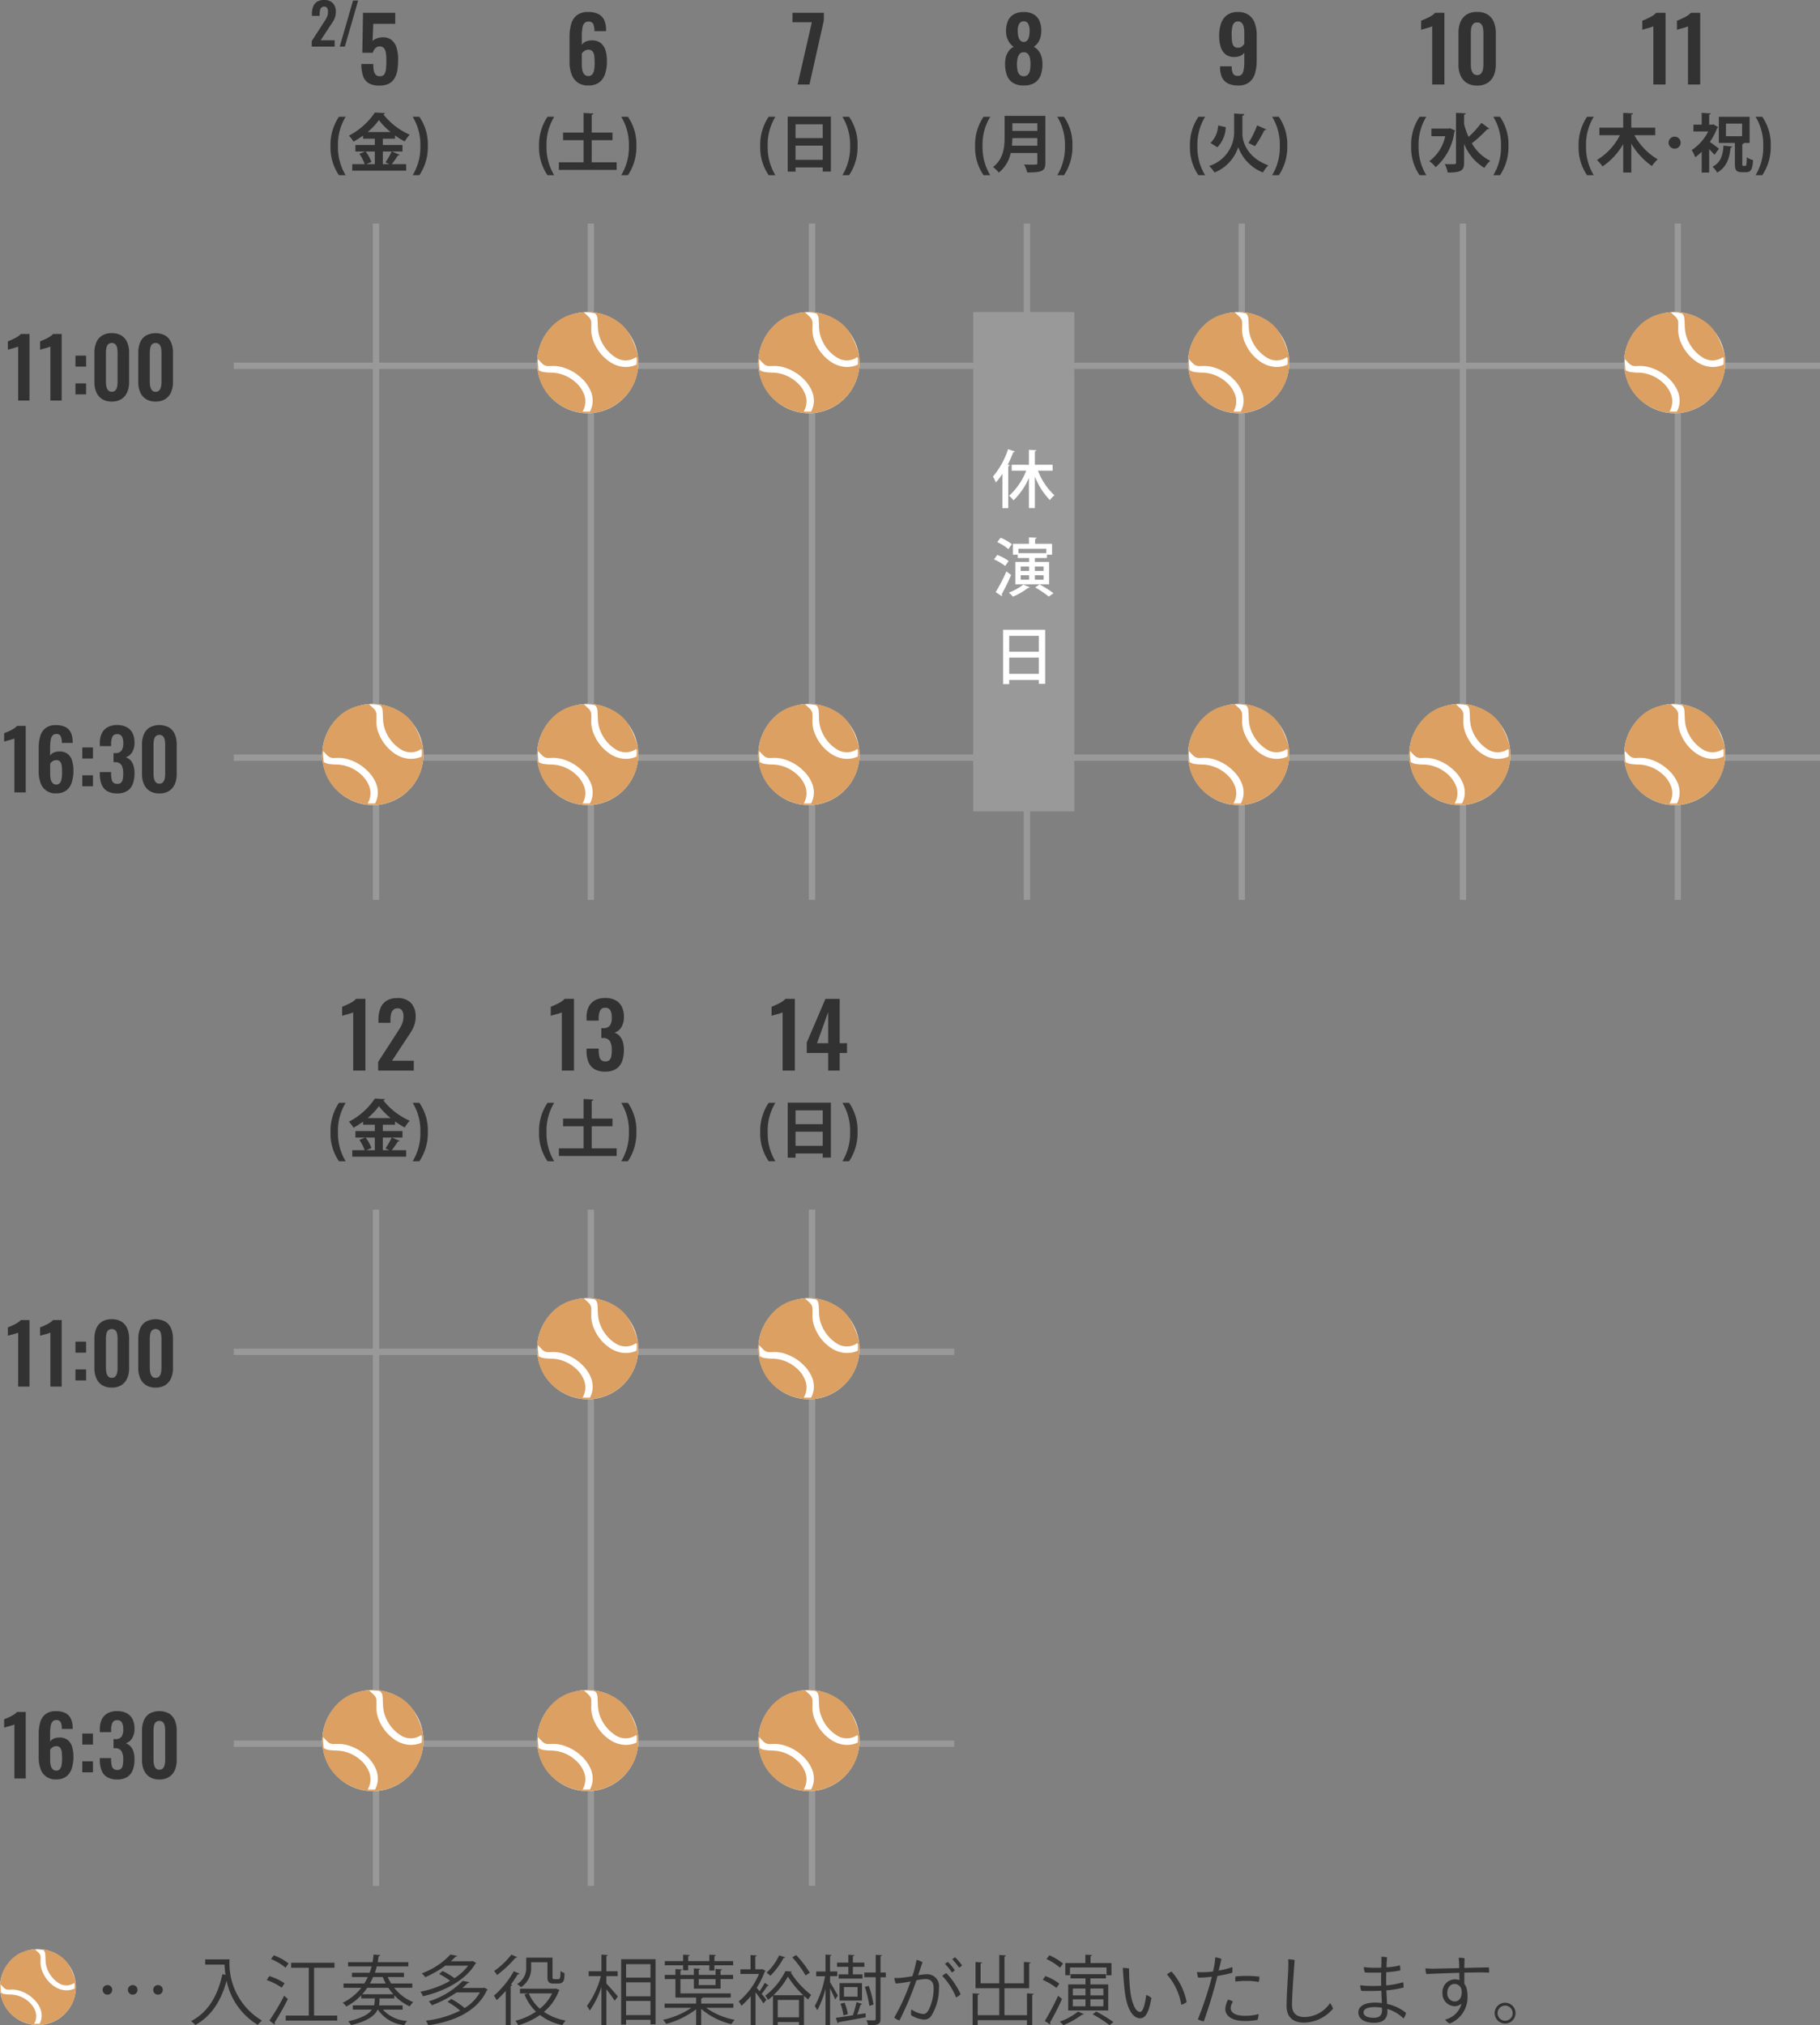 <svg xmlns="http://www.w3.org/2000/svg" width="288" height="320.427" viewBox="0 0 288 320.427">
  <rect x="0" y="0" width="288" height="320.427" fill="#808080" stroke="none"/>
  <g id="グループ_71802" data-name="グループ 71802" transform="translate(-1094 -1749.629)">
    <path id="パス_140958" data-name="パス 140958" d="M.035.168a3.124,3.124,0,0,1-1.757-.42,2.15,2.15,0,0,1-.861-1.19,6.138,6.138,0,0,1-.238-1.806h1.89A5.954,5.954,0,0,0-.854-2.233a1.3,1.3,0,0,0,.308.686.85.85,0,0,0,.679.231.761.761,0,0,0,.693-.315,2,2,0,0,0,.259-.882q.056-.567.056-1.323a7.489,7.489,0,0,0-.077-1.148,1.569,1.569,0,0,0-.3-.763.853.853,0,0,0-.7-.273.9.9,0,0,0-.672.273A1.651,1.651,0,0,0-1-5.026H-2.667l.112-6.314h5.1V-9.6H-.931l-.112,2.73A1.454,1.454,0,0,1-.434-7.28a2.92,2.92,0,0,1,.889-.182,2.185,2.185,0,0,1,1.456.378,2.429,2.429,0,0,1,.826,1.218A6.047,6.047,0,0,1,3-3.962,10.653,10.653,0,0,1,2.884-2.31,3.734,3.734,0,0,1,2.443-1a2.231,2.231,0,0,1-.9.861A3.206,3.206,0,0,1,.035.168Z" transform="translate(1154 1763)" fill="#323232"/>
    <path id="パス_140959" data-name="パス 140959" d="M-5.3,1.35A8.477,8.477,0,0,1-6.52-3.26,8.435,8.435,0,0,1-5.3-7.9H-6.36A7.9,7.9,0,0,0-7.7-3.27,7.725,7.725,0,0,0-6.36,1.35ZM3.69-2.4V-3.43H.58v-1H2.51v-.52a13.347,13.347,0,0,0,1.53.96,5.968,5.968,0,0,1,.8-1.07A10.873,10.873,0,0,1,.66-8.28a.284.284,0,0,0,.26-.2l-1.6-.09A11,11,0,0,1-4.79-4.91a5.113,5.113,0,0,1,.73.95,13.267,13.267,0,0,0,1.51-.96v.49H-.69v1H-3.76V-2.4h1.53l-.9.37A7.454,7.454,0,0,1-2.29-.4H-4.26V.63H4.27V-.4H1.99a12.888,12.888,0,0,0,.97-1.38.3.3,0,0,0,.28-.1L2.03-2.4ZM-.69-.4H-2.03l.81-.35A6.746,6.746,0,0,0-2.14-2.4H-.69Zm2.3,0H.58v-2H1.97A9.829,9.829,0,0,1,1-.69ZM-1.83-5.48A10.018,10.018,0,0,0-.04-7.37,10.62,10.62,0,0,0,1.82-5.48ZM5.3-7.9A8.425,8.425,0,0,1,6.52-3.29,8.486,8.486,0,0,1,5.3,1.35H6.36A7.929,7.929,0,0,0,7.7-3.28,7.629,7.629,0,0,0,6.36-7.9Z" transform="translate(1154 1776)" fill="#323232"/>
    <path id="パス_140960" data-name="パス 140960" d="M-7.668,0V-.882l1.8-2.781q.2-.306.374-.585a3.169,3.169,0,0,0,.288-.58,1.878,1.878,0,0,0,.112-.662,1.118,1.118,0,0,0-.144-.621.5.5,0,0,0-.45-.216.608.608,0,0,0-.45.162.843.843,0,0,0-.22.423,2.636,2.636,0,0,0-.059.576v.306H-7.641v-.324a3.089,3.089,0,0,1,.194-1.138,1.6,1.6,0,0,1,.617-.77,1.979,1.979,0,0,1,1.107-.279,1.825,1.825,0,0,1,1.4.5,1.985,1.985,0,0,1,.468,1.4,2.482,2.482,0,0,1-.126.814,3.457,3.457,0,0,1-.333.7q-.207.333-.45.684L-6.255-1h2.214V0ZM-3.24,0l2.106-7.29h.81L-2.43,0Z" transform="translate(1151 1757)" fill="#323232"/>
    <path id="パス_140963" data-name="パス 140963" d="M.091.154a2.787,2.787,0,0,1-1.708-.49,2.778,2.778,0,0,1-.959-1.337,5.637,5.637,0,0,1-.3-1.9V-7.546a7.313,7.313,0,0,1,.252-2,2.689,2.689,0,0,1,.9-1.407,2.811,2.811,0,0,1,1.806-.518,3.457,3.457,0,0,1,1.617.329,2.03,2.03,0,0,1,.917.959A3.664,3.664,0,0,1,2.9-8.624a.646.646,0,0,0,.007.091.646.646,0,0,1,.007.091H1.057A2.722,2.722,0,0,0,.875-9.576a.781.781,0,0,0-.784-.378A.8.8,0,0,0-.5-9.73a1.44,1.44,0,0,0-.329.735A7.064,7.064,0,0,0-.931-7.63v1.358a1.346,1.346,0,0,1,.595-.511A2.153,2.153,0,0,1,.6-6.972a2.233,2.233,0,0,1,1.456.406A2.306,2.306,0,0,1,2.814-5.4,5.7,5.7,0,0,1,3.045-3.71a6.489,6.489,0,0,1-.28,1.981A2.768,2.768,0,0,1,1.841-.35,2.767,2.767,0,0,1,.091.154Zm.014-1.5A.756.756,0,0,0,.721-1.6a1.514,1.514,0,0,0,.294-.7A5.762,5.762,0,0,0,1.1-3.346a11,11,0,0,0-.049-1.1,1.551,1.551,0,0,0-.259-.77.81.81,0,0,0-.7-.287,1.066,1.066,0,0,0-.441.091A1.234,1.234,0,0,0-.7-5.18a1.358,1.358,0,0,0-.231.28v1.778A4.031,4.031,0,0,0-.84-2.24a1.36,1.36,0,0,0,.322.651A.815.815,0,0,0,.105-1.344Z" transform="translate(1187 1763)" fill="#323232"/>
    <path id="パス_140964" data-name="パス 140964" d="M-5.3,1.35A8.477,8.477,0,0,1-6.52-3.26,8.435,8.435,0,0,1-5.3-7.9H-6.36A7.9,7.9,0,0,0-7.7-3.27,7.725,7.725,0,0,0-6.36,1.35ZM.63-4.19H3.92V-5.4H.63V-8.21c.19-.03.27-.1.28-.2L-.66-8.5v3.1H-3.9v1.21H-.66v3.5h-3.9V.51H4.58V-.69H.63ZM5.3-7.9A8.425,8.425,0,0,1,6.52-3.29,8.486,8.486,0,0,1,5.3,1.35H6.36A7.929,7.929,0,0,0,7.7-3.28,7.629,7.629,0,0,0,6.36-7.9Z" transform="translate(1187 1776)" fill="#323232"/>
    <path id="パス_140965" data-name="パス 140965" d="M-1.785,0,.469-9.856H-2.6V-11.34h4.97v1.19L.091,0Z" transform="translate(1222 1763)" fill="#323232"/>
    <path id="パス_140966" data-name="パス 140966" d="M-5.3,1.35A8.477,8.477,0,0,1-6.52-3.26,8.435,8.435,0,0,1-5.3-7.9H-6.36A7.9,7.9,0,0,0-7.7-3.27,7.725,7.725,0,0,0-6.36,1.35ZM-3.35.78h1.24V.12h4.3V.77H3.48V-7.92H-3.35Zm5.54-5.3h-4.3V-6.71h4.3Zm-4.3,1.19h4.3v2.24h-4.3ZM5.3-7.9A8.425,8.425,0,0,1,6.52-3.29,8.486,8.486,0,0,1,5.3,1.35H6.36A7.929,7.929,0,0,0,7.7-3.28,7.629,7.629,0,0,0,6.36-7.9Z" transform="translate(1222 1776)" fill="#323232"/>
    <path id="パス_140967" data-name="パス 140967" d="M0,.154A3.106,3.106,0,0,1-1.736-.28a2.369,2.369,0,0,1-.938-1.211,5.3,5.3,0,0,1-.28-1.8,4.2,4.2,0,0,1,.091-.9A3.021,3.021,0,0,1-2.6-4.942a2.509,2.509,0,0,1,.427-.6A2.244,2.244,0,0,1-1.6-5.964a2.835,2.835,0,0,1-.847-.959A3.225,3.225,0,0,1-2.8-8.47a3.93,3.93,0,0,1,.3-1.6,2.166,2.166,0,0,1,.931-1.036A3.143,3.143,0,0,1,0-11.466a3.046,3.046,0,0,1,1.568.364,2.23,2.23,0,0,1,.917,1.036,3.739,3.739,0,0,1,.287,1.6,3.33,3.33,0,0,1-.343,1.554,2.723,2.723,0,0,1-.833.952,2.244,2.244,0,0,1,.574.427,2.509,2.509,0,0,1,.427.6,3.021,3.021,0,0,1,.266.749,4.2,4.2,0,0,1,.091.9,4.979,4.979,0,0,1-.273,1.8A2.418,2.418,0,0,1,1.743-.28,3.1,3.1,0,0,1,0,.154Zm0-1.47A.846.846,0,0,0,.693-1.6a1.458,1.458,0,0,0,.3-.707,5.4,5.4,0,0,0,.07-.875,4.225,4.225,0,0,0-.07-.917,1.574,1.574,0,0,0-.315-.721A.829.829,0,0,0,0-5.1a.813.813,0,0,0-.665.28A1.626,1.626,0,0,0-.987-4.1a4.5,4.5,0,0,0-.091.924A5.039,5.039,0,0,0-1-2.3a1.432,1.432,0,0,0,.315.707A.861.861,0,0,0,0-1.316ZM0-6.734a.74.74,0,0,0,.553-.245A1.367,1.367,0,0,0,.84-7.616,4.586,4.586,0,0,0,.924-8.54a2.283,2.283,0,0,0-.21-1.05A.739.739,0,0,0,0-10a.772.772,0,0,0-.721.406A2.076,2.076,0,0,0-.952-8.554a4.343,4.343,0,0,0,.091.931,1.381,1.381,0,0,0,.3.644A.764.764,0,0,0,0-6.734Z" transform="translate(1256 1763)" fill="#323232"/>
    <path id="パス_140968" data-name="パス 140968" d="M-5.3,1.35A8.477,8.477,0,0,1-6.52-3.26,8.435,8.435,0,0,1-5.3-7.9H-6.36A7.9,7.9,0,0,0-7.7-3.27,7.725,7.725,0,0,0-6.36,1.35Zm2.27-9.39v3.32c0,1.55-.14,3.48-1.83,4.77a5.116,5.116,0,0,1,.91.89,5.341,5.341,0,0,0,1.88-3.1H2.15V-.61c0,.29-.07.29-.73.29-.37,0-.9,0-1.37-.03A5.019,5.019,0,0,1,.55.91C2.79.91,3.42.75,3.42-.59V-8.04ZM2.15-5.66H-1.8V-6.87H2.15Zm0,1.14v1.2H-1.87c.04-.42.06-.82.07-1.2ZM5.3-7.9A8.425,8.425,0,0,1,6.52-3.29,8.486,8.486,0,0,1,5.3,1.35H6.36A7.929,7.929,0,0,0,7.7-3.28,7.629,7.629,0,0,0,6.36-7.9Z" transform="translate(1256 1776)" fill="#323232"/>
    <path id="パス_140969" data-name="パス 140969" d="M-.105.154a3.405,3.405,0,0,1-1.61-.336,2.047,2.047,0,0,1-.924-.98A3.762,3.762,0,0,1-2.933-2.73v-.154h1.848A2.632,2.632,0,0,0-.9-1.75a.81.81,0,0,0,.805.378A.767.767,0,0,0,.5-1.6,1.491,1.491,0,0,0,.8-2.338,7.579,7.579,0,0,0,.9-3.7V-5.054a1.31,1.31,0,0,1-.588.5,2.359,2.359,0,0,1-.938.2,2.164,2.164,0,0,1-1.449-.427,2.409,2.409,0,0,1-.77-1.2,5.84,5.84,0,0,1-.231-1.708,6,6,0,0,1,.294-1.967,2.7,2.7,0,0,1,.952-1.33,2.841,2.841,0,0,1,1.722-.483A2.877,2.877,0,0,1,1.6-11,2.661,2.661,0,0,1,2.562-9.7a5.5,5.5,0,0,1,.3,1.89v4.018a7.2,7.2,0,0,1-.259,2,2.788,2.788,0,0,1-.9,1.421A2.78,2.78,0,0,1-.105.154Zm.014-5.978a.931.931,0,0,0,.623-.2A1.819,1.819,0,0,0,.9-6.44V-8.2a4.327,4.327,0,0,0-.084-.889,1.379,1.379,0,0,0-.3-.644.788.788,0,0,0-.623-.245.76.76,0,0,0-.609.252,1.469,1.469,0,0,0-.3.7A5.762,5.762,0,0,0-1.1-7.98q0,.6.049,1.092a1.562,1.562,0,0,0,.259.777A.81.81,0,0,0-.091-5.824Z" transform="translate(1290 1763)" fill="#323232"/>
    <path id="パス_140970" data-name="パス 140970" d="M-5.3,1.35A8.477,8.477,0,0,1-6.52-3.26,8.435,8.435,0,0,1-5.3-7.9H-6.36A7.9,7.9,0,0,0-7.7-3.27,7.725,7.725,0,0,0-6.36,1.35ZM-.71-8.42v3.2A5.661,5.661,0,0,1-4.66-.11,5.735,5.735,0,0,1-3.81.92,6.524,6.524,0,0,0-.06-3.09,6.835,6.835,0,0,0,3.85.92,4.958,4.958,0,0,1,4.69-.21C1.55-1.37.6-3.7.6-5.23V-8.05c.17-.05.29-.14.31-.27l-.97-.05ZM2.93-6.53A15.3,15.3,0,0,1,1.56-3.75s1.02.5,1.03.51A19.228,19.228,0,0,0,4.08-5.78a.341.341,0,0,0,.31-.11ZM-3.36-3.07A4.835,4.835,0,0,0-2.03-6.25l-1.21-.27A4.172,4.172,0,0,1-4.45-3.75ZM5.3-7.9A8.425,8.425,0,0,1,6.52-3.29,8.486,8.486,0,0,1,5.3,1.35H6.36A7.929,7.929,0,0,0,7.7-3.28,7.629,7.629,0,0,0,6.36-7.9Z" transform="translate(1290 1776)" fill="#323232"/>
    <path id="パス_140971" data-name="パス 140971" d="M-3.374,0V-9.2a3.2,3.2,0,0,1-.329.126q-.245.084-.539.161t-.539.147a3.281,3.281,0,0,0-.343.112v-1.442q.2-.07.49-.2t.623-.287a4.942,4.942,0,0,0,.616-.357,2.428,2.428,0,0,0,.469-.406h1.484V0ZM2.114,0V-9.2a3.2,3.2,0,0,1-.329.126q-.245.084-.539.161t-.539.147a3.281,3.281,0,0,0-.343.112v-1.442q.2-.07.49-.2t.623-.287a4.942,4.942,0,0,0,.616-.357,2.428,2.428,0,0,0,.469-.406H4.046V0Z" transform="translate(1359 1763)" fill="#323232"/>
    <path id="パス_140972" data-name="パス 140972" d="M-12.8,1.35a8.477,8.477,0,0,1-1.22-4.61A8.435,8.435,0,0,1-12.8-7.9h-1.06A7.9,7.9,0,0,0-15.2-3.27a7.725,7.725,0,0,0,1.34,4.62Zm9.72-7.52H-6.86V-8.23c.19-.03.27-.09.28-.2l-1.56-.08v2.34h-3.77v1.19h3.25A9.658,9.658,0,0,1-12.3-1.06a6.574,6.574,0,0,1,.89,1.02A10.566,10.566,0,0,0-8.14-3.58V.92h1.28V-3.64A11.389,11.389,0,0,0-3.6-.1a5.476,5.476,0,0,1,.92-1.06,10.141,10.141,0,0,1-3.7-3.82h3.3ZM0-4.75a.952.952,0,0,0-.96.95A.952.952,0,0,0,0-2.85.95.95,0,0,0,.95-3.8a.947.947,0,0,0-.94-.95ZM10.7-3.56c.17-.03.24-.09.25-.19h.91V-7.89H6.99v4.14H9.53V-.49c0,1.02.2,1.36,1.1,1.36h.69c.74,0,1-.44,1.09-1.91a2.9,2.9,0,0,1-.99-.46c-.03,1.16-.07,1.37-.23,1.37h-.33c-.14,0-.16-.04-.16-.37Zm-.03-3.26v2H8.12v-2ZM6.12-6.7l-.18.05H5.46V-8.24c.18-.03.25-.09.26-.19L4.28-8.51v1.86H2.97v1.08H5.31A7.689,7.689,0,0,1,2.69-2.62a4.584,4.584,0,0,1,.56,1.13,7.431,7.431,0,0,0,1.03-.87V.93H5.46v-3.7c.32.32.64.65.84.89l.71-.96c-.21-.18-.98-.76-1.44-1.07a10.552,10.552,0,0,0,1.16-2.2.265.265,0,0,0,.16-.15ZM7.73-3.33C7.63-2.01,7.41-.73,5.99.01a3.655,3.655,0,0,1,.74.93C8.39-.03,8.68-1.58,8.86-3.02c.15-.02.24-.08.26-.17ZM12.8-7.9a8.425,8.425,0,0,1,1.22,4.61A8.486,8.486,0,0,1,12.8,1.35h1.06A7.929,7.929,0,0,0,15.2-3.28,7.629,7.629,0,0,0,13.86-7.9Z" transform="translate(1359 1776)" fill="#323232"/>
    <path id="パス_140973" data-name="パス 140973" d="M-4.368,0V-9.2a3.2,3.2,0,0,1-.329.126q-.245.084-.539.161t-.539.147a3.281,3.281,0,0,0-.343.112v-1.442q.2-.07.49-.2t.623-.287a4.942,4.942,0,0,0,.616-.357,2.428,2.428,0,0,0,.469-.406h1.484V0ZM2.744.168A2.979,2.979,0,0,1,1.1-.252a2.6,2.6,0,0,1-.98-1.162A4.177,4.177,0,0,1-.21-3.122V-8.148A4.469,4.469,0,0,1,.105-9.891a2.512,2.512,0,0,1,.966-1.169,3.035,3.035,0,0,1,1.673-.42,3.035,3.035,0,0,1,1.673.42,2.512,2.512,0,0,1,.966,1.169A4.469,4.469,0,0,1,5.7-8.148v5.026a4.177,4.177,0,0,1-.329,1.708,2.6,2.6,0,0,1-.98,1.162A2.979,2.979,0,0,1,2.744.168Zm0-1.666a.77.77,0,0,0,.644-.266,1.445,1.445,0,0,0,.28-.644,4.07,4.07,0,0,0,.07-.742V-8.12A4.8,4.8,0,0,0,3.675-8.9,1.393,1.393,0,0,0,3.4-9.548a.787.787,0,0,0-.658-.266.787.787,0,0,0-.658.266,1.393,1.393,0,0,0-.273.651,4.8,4.8,0,0,0-.063.777v4.97a3.711,3.711,0,0,0,.077.742,1.507,1.507,0,0,0,.287.644A.754.754,0,0,0,2.744-1.5Z" transform="translate(1325 1763)" fill="#323232"/>
    <path id="パス_140974" data-name="パス 140974" d="M-5.3,1.35A8.477,8.477,0,0,1-6.52-3.26,8.435,8.435,0,0,1-5.3-7.9H-6.36A7.9,7.9,0,0,0-7.7-3.27,7.725,7.725,0,0,0-6.36,1.35ZM.68-8.24c.19-.02.26-.09.27-.2L-.6-8.51V-.64c0,.25-.04.25-.7.25-.3,0-.68,0-1.08-.02A4.758,4.758,0,0,1-1.91.93C.23.93.68.6.68-.64V-3.62A7.77,7.77,0,0,0,3.89.19,5.089,5.089,0,0,1,4.82-.93,6.816,6.816,0,0,1,1.91-3.7,20.229,20.229,0,0,0,4.34-5.93a.4.4,0,0,0,.33-.08L3.42-6.94A15.006,15.006,0,0,1,1.39-4.71,12.663,12.663,0,0,1,.68-6.73ZM-1.78-6.03H-4.49v1.21h2.18A6.58,6.58,0,0,1-4.82-.87a4.5,4.5,0,0,1,1,.95A8.921,8.921,0,0,0-.86-5.53a.363.363,0,0,0,.13-.19l-.83-.36ZM5.3-7.9A8.425,8.425,0,0,1,6.52-3.29,8.486,8.486,0,0,1,5.3,1.35H6.36A7.929,7.929,0,0,0,7.7-3.28,7.629,7.629,0,0,0,6.36-7.9Z" transform="translate(1325 1776)" fill="#323232"/>
    <path id="パス_140975" data-name="パス 140975" d="M0,0H1V251H0Z" transform="translate(1382 1869) rotate(90)" fill="#999"/>
    <path id="パス_140976" data-name="パス 140976" d="M0,0H1V251H0Z" transform="translate(1382 1807) rotate(90)" fill="#999"/>
    <path id="パス_140961" data-name="パス 140961" d="M0,0H1V107H0Z" transform="translate(1153 1785)" fill="#999"/>
    <path id="パス_140977" data-name="パス 140977" d="M0,0H1V107H0Z" transform="translate(1187 1785)" fill="#999"/>
    <path id="パス_140978" data-name="パス 140978" d="M0,0H1V107H0Z" transform="translate(1222 1785)" fill="#999"/>
    <path id="パス_140979" data-name="パス 140979" d="M0,0H1V107H0Z" transform="translate(1256 1785)" fill="#999"/>
    <path id="パス_140980" data-name="パス 140980" d="M0,0H1V107H0Z" transform="translate(1290 1785)" fill="#999"/>
    <path id="パス_140981" data-name="パス 140981" d="M0,0H1V107H0Z" transform="translate(1325 1785)" fill="#999"/>
    <path id="パス_141010" data-name="パス 141010" d="M0,0H1V107H0Z" transform="translate(1359 1785)" fill="#999"/>
    <path id="パス_140962" data-name="パス 140962" d="M2.872,16V7.459a2.968,2.968,0,0,1-.305.117q-.228.078-.5.149t-.5.137a3.047,3.047,0,0,0-.319.1V6.627q.182-.065.455-.182t.579-.266a4.589,4.589,0,0,0,.572-.332,2.255,2.255,0,0,0,.435-.377H4.666V16Zm5.1,0V7.459a2.968,2.968,0,0,1-.306.117q-.227.078-.5.149t-.5.137a3.047,3.047,0,0,0-.319.1V6.627q.182-.065.455-.182t.579-.266a4.589,4.589,0,0,0,.572-.332,2.255,2.255,0,0,0,.436-.377H9.762V16Zm3.965-5.369V8.889h1.69v1.742Zm0,4.394V13.283h1.69v1.742Zm5.746,1.131a2.766,2.766,0,0,1-1.528-.39,2.417,2.417,0,0,1-.91-1.079,3.879,3.879,0,0,1-.306-1.586V8.434a4.15,4.15,0,0,1,.293-1.618,2.333,2.333,0,0,1,.9-1.086,2.819,2.819,0,0,1,1.554-.39,2.819,2.819,0,0,1,1.553.39,2.333,2.333,0,0,1,.9,1.086,4.15,4.15,0,0,1,.292,1.618V13.1a3.879,3.879,0,0,1-.306,1.586,2.417,2.417,0,0,1-.91,1.079A2.766,2.766,0,0,1,17.679,16.156Zm0-1.547a.715.715,0,0,0,.6-.247,1.342,1.342,0,0,0,.26-.6,3.779,3.779,0,0,0,.065-.689V8.46a4.46,4.46,0,0,0-.059-.722,1.294,1.294,0,0,0-.253-.6.879.879,0,0,0-1.222,0,1.294,1.294,0,0,0-.253.6,4.46,4.46,0,0,0-.059.722v4.615a3.446,3.446,0,0,0,.071.689,1.4,1.4,0,0,0,.267.6A.7.7,0,0,0,17.679,14.609Zm6.942,1.547a2.766,2.766,0,0,1-1.528-.39,2.417,2.417,0,0,1-.91-1.079,3.879,3.879,0,0,1-.306-1.586V8.434a4.15,4.15,0,0,1,.292-1.618,2.333,2.333,0,0,1,.9-1.086,3.289,3.289,0,0,1,3.107,0,2.333,2.333,0,0,1,.9,1.086,4.15,4.15,0,0,1,.292,1.618V13.1a3.879,3.879,0,0,1-.306,1.586,2.417,2.417,0,0,1-.91,1.079A2.766,2.766,0,0,1,24.621,16.156Zm0-1.547a.715.715,0,0,0,.6-.247,1.342,1.342,0,0,0,.26-.6,3.779,3.779,0,0,0,.065-.689V8.46a4.46,4.46,0,0,0-.058-.722,1.294,1.294,0,0,0-.253-.6.879.879,0,0,0-1.222,0,1.294,1.294,0,0,0-.253.6,4.46,4.46,0,0,0-.059.722v4.615a3.446,3.446,0,0,0,.071.689,1.4,1.4,0,0,0,.267.6A.7.7,0,0,0,24.621,14.609Z" transform="translate(1094 1797)" fill="#323232"/>
    <path id="パス_140982" data-name="パス 140982" d="M2.28,16V7.459a2.968,2.968,0,0,1-.305.117q-.228.078-.5.149t-.5.137a3.047,3.047,0,0,0-.319.1V6.627q.182-.065.455-.182t.579-.266a4.589,4.589,0,0,0,.572-.332A2.255,2.255,0,0,0,2.7,5.47H4.074V16Zm6.6.143a2.419,2.419,0,0,1-2.477-1.7,5.235,5.235,0,0,1-.28-1.762V8.993a6.791,6.791,0,0,1,.234-1.852,2.5,2.5,0,0,1,.832-1.307,2.611,2.611,0,0,1,1.677-.481,3.21,3.21,0,0,1,1.5.306,1.885,1.885,0,0,1,.851.89A3.4,3.4,0,0,1,11.5,7.992a.6.6,0,0,0,.006.085.6.6,0,0,1,.007.085H9.781a2.528,2.528,0,0,0-.169-1.053.725.725,0,0,0-.728-.351.738.738,0,0,0-.546.208,1.337,1.337,0,0,0-.306.682,6.56,6.56,0,0,0-.1,1.267v1.261A1.25,1.25,0,0,1,8.488,9.7a2,2,0,0,1,.865-.175A2.073,2.073,0,0,1,10.7,9.9a2.141,2.141,0,0,1,.708,1.079,5.291,5.291,0,0,1,.215,1.573,6.026,6.026,0,0,1-.26,1.839,2.57,2.57,0,0,1-.858,1.281A2.57,2.57,0,0,1,8.884,16.143ZM8.9,14.752a.7.7,0,0,0,.572-.234,1.406,1.406,0,0,0,.273-.65,5.351,5.351,0,0,0,.078-.975,10.209,10.209,0,0,0-.045-1.021,1.44,1.44,0,0,0-.24-.715.752.752,0,0,0-.65-.266.989.989,0,0,0-.41.085,1.146,1.146,0,0,0-.325.215,1.261,1.261,0,0,0-.215.26V13.1a3.743,3.743,0,0,0,.085.819,1.263,1.263,0,0,0,.3.6A.757.757,0,0,0,8.9,14.752Zm4.121-4.121V8.889h1.69v1.742Zm0,4.394V13.283h1.69v1.742Zm5.525,1.131a3.019,3.019,0,0,1-1.592-.371,2.124,2.124,0,0,1-.878-1.053A4.27,4.27,0,0,1,15.8,13.14v-.364h1.781v.312a4.5,4.5,0,0,0,.091.845.941.941,0,0,0,.292.533.886.886,0,0,0,.591.182.838.838,0,0,0,.6-.195,1.044,1.044,0,0,0,.273-.572,4.881,4.881,0,0,0,.072-.9,2.65,2.65,0,0,0-.253-1.267,1.09,1.09,0,0,0-.982-.5h-.3V9.773h.273a1.182,1.182,0,0,0,.988-.384A2.032,2.032,0,0,0,19.505,8.2a2.228,2.228,0,0,0-.2-1.04.8.8,0,0,0-.774-.377.738.738,0,0,0-.748.416,2.767,2.767,0,0,0-.2,1.079v.39H15.8V8.161a3.357,3.357,0,0,1,.318-1.528,2.192,2.192,0,0,1,.93-.962A3.069,3.069,0,0,1,18.53,5.34a3.181,3.181,0,0,1,1.508.325,2.17,2.17,0,0,1,.93.943,3.276,3.276,0,0,1,.318,1.514,2.759,2.759,0,0,1-.39,1.534,1.792,1.792,0,0,1-1,.78,1.727,1.727,0,0,1,.728.449,2.17,2.17,0,0,1,.487.832,3.861,3.861,0,0,1,.175,1.241,4.809,4.809,0,0,1-.266,1.67,2.246,2.246,0,0,1-.871,1.125A2.852,2.852,0,0,1,18.543,16.156Zm6.669,0a2.766,2.766,0,0,1-1.528-.39,2.417,2.417,0,0,1-.91-1.079,3.879,3.879,0,0,1-.306-1.586V8.434a4.15,4.15,0,0,1,.292-1.618,2.333,2.333,0,0,1,.9-1.086,3.289,3.289,0,0,1,3.107,0,2.333,2.333,0,0,1,.9,1.086,4.15,4.15,0,0,1,.292,1.618V13.1a3.879,3.879,0,0,1-.306,1.586,2.417,2.417,0,0,1-.91,1.079A2.766,2.766,0,0,1,25.212,16.156Zm0-1.547a.715.715,0,0,0,.6-.247,1.342,1.342,0,0,0,.26-.6,3.779,3.779,0,0,0,.065-.689V8.46a4.46,4.46,0,0,0-.059-.722,1.294,1.294,0,0,0-.253-.6.879.879,0,0,0-1.222,0,1.294,1.294,0,0,0-.253.6,4.46,4.46,0,0,0-.059.722v4.615a3.446,3.446,0,0,0,.071.689,1.4,1.4,0,0,0,.267.6A.7.7,0,0,0,25.212,14.609Z" transform="translate(1094 1859)" fill="#323232"/>
    <path id="パス_140983" data-name="パス 140983" d="M8,0A8,8,0,1,1,0,8,8,8,0,0,1,8,0Z" transform="translate(1179 1799)" fill="#fff"/>
    <path id="パス_360" data-name="パス 360" d="M432.608,126.152a2.9,2.9,0,0,1-3.129.1,6.107,6.107,0,0,1-2.8-3.925,7.187,7.187,0,0,1-.114-1.2c-.012-.362-.026-.724-.057-1.084a1.28,1.28,0,0,0-.277-.719.292.292,0,0,0-.126-.088,3.14,3.14,0,0,0-.8-.134c-.276-.017-.551-.03-.827-.044a.086.086,0,0,1-.06-.024c.128-.006.255-.016.383-.019a8.341,8.341,0,0,1,4.83,1.421,5.847,5.847,0,0,1,1.86,1.965,11.99,11.99,0,0,1,1.284,2.994,6.054,6.054,0,0,1,.183,1.4,8.094,8.094,0,0,1-.415,2.835,7.579,7.579,0,0,1-1.717,2.834,8.166,8.166,0,0,1-4.415,2.408,7.236,7.236,0,0,1-2.459.073,8.458,8.458,0,0,1-4.345-1.955,7.327,7.327,0,0,1-1.841-2.36,7.71,7.71,0,0,1-.732-2.47,8.369,8.369,0,0,1,.362-3.772,8.212,8.212,0,0,1,2.033-3.257,6.9,6.9,0,0,1,3.437-1.867,12.021,12.021,0,0,1,1.409-.215.155.155,0,0,1,.14.057c.166.167.344.323.515.485.1.1.208.194.3.3a1.288,1.288,0,0,1,.3.851c.01.323,0,.647-.01.97a5.146,5.146,0,0,0,.519,2.3,6.779,6.779,0,0,0,2.473,2.913,4.663,4.663,0,0,0,1.958.742,4.121,4.121,0,0,0,2.2-.317.076.076,0,0,0,.037-.055c.008-.2.016-.39.019-.586,0-.118,0-.236-.01-.354A.28.28,0,0,0,432.608,126.152Zm-15.5.324-.018.016c0,.2-.011.4,0,.6.023.347.063.692.092,1.038a.116.116,0,0,0,.061.1,2.025,2.025,0,0,0,.7.266,8.584,8.584,0,0,0,1.241.1,6.665,6.665,0,0,1,1.059.112,6.012,6.012,0,0,1,2.738,1.362,4.786,4.786,0,0,1,1.328,1.771,3.145,3.145,0,0,1-.028,2.664c-.039.084-.085.166-.131.256.384,0,.759,0,1.133,0a.074.074,0,0,0,.053-.035,3.669,3.669,0,0,0,.406-1.378,3.9,3.9,0,0,0-.311-1.858,5.814,5.814,0,0,0-1.342-1.917,7.276,7.276,0,0,0-2.869-1.746,5.294,5.294,0,0,0-1.676-.281c-.262,0-.523.018-.784.02a1.338,1.338,0,0,1-.963-.372c-.084-.079-.163-.164-.243-.247Z" transform="translate(762.034 1679.984)" fill="#dba062"/>
    <path id="パス_140984" data-name="パス 140984" d="M8,0A8,8,0,1,1,0,8,8,8,0,0,1,8,0Z" transform="translate(1179 1861)" fill="#fff"/>
    <path id="パス_360-2" data-name="パス 360" d="M432.608,126.152a2.9,2.9,0,0,1-3.129.1,6.107,6.107,0,0,1-2.8-3.925,7.187,7.187,0,0,1-.114-1.2c-.012-.362-.026-.724-.057-1.084a1.28,1.28,0,0,0-.277-.719.292.292,0,0,0-.126-.088,3.14,3.14,0,0,0-.8-.134c-.276-.017-.551-.03-.827-.044a.086.086,0,0,1-.06-.024c.128-.006.255-.016.383-.019a8.341,8.341,0,0,1,4.83,1.421,5.847,5.847,0,0,1,1.86,1.965,11.99,11.99,0,0,1,1.284,2.994,6.054,6.054,0,0,1,.183,1.4,8.094,8.094,0,0,1-.415,2.835,7.579,7.579,0,0,1-1.717,2.834,8.166,8.166,0,0,1-4.415,2.408,7.236,7.236,0,0,1-2.459.073,8.458,8.458,0,0,1-4.345-1.955,7.327,7.327,0,0,1-1.841-2.36,7.71,7.71,0,0,1-.732-2.47,8.369,8.369,0,0,1,.362-3.772,8.212,8.212,0,0,1,2.033-3.257,6.9,6.9,0,0,1,3.437-1.867,12.021,12.021,0,0,1,1.409-.215.155.155,0,0,1,.14.057c.166.167.344.323.515.485.1.1.208.194.3.3a1.288,1.288,0,0,1,.3.851c.01.323,0,.647-.01.97a5.146,5.146,0,0,0,.519,2.3,6.779,6.779,0,0,0,2.473,2.913,4.663,4.663,0,0,0,1.958.742,4.121,4.121,0,0,0,2.2-.317.076.076,0,0,0,.037-.055c.008-.2.016-.39.019-.586,0-.118,0-.236-.01-.354A.28.28,0,0,0,432.608,126.152Zm-15.5.324-.018.016c0,.2-.011.4,0,.6.023.347.063.692.092,1.038a.116.116,0,0,0,.061.1,2.025,2.025,0,0,0,.7.266,8.584,8.584,0,0,0,1.241.1,6.665,6.665,0,0,1,1.059.112,6.012,6.012,0,0,1,2.738,1.362,4.786,4.786,0,0,1,1.328,1.771,3.145,3.145,0,0,1-.028,2.664c-.039.084-.085.166-.131.256.384,0,.759,0,1.133,0a.074.074,0,0,0,.053-.035,3.669,3.669,0,0,0,.406-1.378,3.9,3.9,0,0,0-.311-1.858,5.814,5.814,0,0,0-1.342-1.917,7.276,7.276,0,0,0-2.869-1.746,5.294,5.294,0,0,0-1.676-.281c-.262,0-.523.018-.784.02a1.338,1.338,0,0,1-.963-.372c-.084-.079-.163-.164-.243-.247Z" transform="translate(762.034 1741.984)" fill="#dba062"/>
    <path id="パス_140985" data-name="パス 140985" d="M8,0A8,8,0,1,1,0,8,8,8,0,0,1,8,0Z" transform="translate(1145 1861)" fill="#fff"/>
    <path id="パス_360-3" data-name="パス 360" d="M432.608,126.152a2.9,2.9,0,0,1-3.129.1,6.107,6.107,0,0,1-2.8-3.925,7.187,7.187,0,0,1-.114-1.2c-.012-.362-.026-.724-.057-1.084a1.28,1.28,0,0,0-.277-.719.292.292,0,0,0-.126-.088,3.14,3.14,0,0,0-.8-.134c-.276-.017-.551-.03-.827-.044a.086.086,0,0,1-.06-.024c.128-.006.255-.016.383-.019a8.341,8.341,0,0,1,4.83,1.421,5.847,5.847,0,0,1,1.86,1.965,11.99,11.99,0,0,1,1.284,2.994,6.054,6.054,0,0,1,.183,1.4,8.094,8.094,0,0,1-.415,2.835,7.579,7.579,0,0,1-1.717,2.834,8.166,8.166,0,0,1-4.415,2.408,7.236,7.236,0,0,1-2.459.073,8.458,8.458,0,0,1-4.345-1.955,7.327,7.327,0,0,1-1.841-2.36,7.71,7.71,0,0,1-.732-2.47,8.369,8.369,0,0,1,.362-3.772,8.212,8.212,0,0,1,2.033-3.257,6.9,6.9,0,0,1,3.437-1.867,12.021,12.021,0,0,1,1.409-.215.155.155,0,0,1,.14.057c.166.167.344.323.515.485.1.1.208.194.3.3a1.288,1.288,0,0,1,.3.851c.01.323,0,.647-.01.97a5.146,5.146,0,0,0,.519,2.3,6.779,6.779,0,0,0,2.473,2.913,4.663,4.663,0,0,0,1.958.742,4.121,4.121,0,0,0,2.2-.317.076.076,0,0,0,.037-.055c.008-.2.016-.39.019-.586,0-.118,0-.236-.01-.354A.28.28,0,0,0,432.608,126.152Zm-15.5.324-.018.016c0,.2-.011.4,0,.6.023.347.063.692.092,1.038a.116.116,0,0,0,.061.1,2.025,2.025,0,0,0,.7.266,8.584,8.584,0,0,0,1.241.1,6.665,6.665,0,0,1,1.059.112,6.012,6.012,0,0,1,2.738,1.362,4.786,4.786,0,0,1,1.328,1.771,3.145,3.145,0,0,1-.028,2.664c-.039.084-.085.166-.131.256.384,0,.759,0,1.133,0a.074.074,0,0,0,.053-.035,3.669,3.669,0,0,0,.406-1.378,3.9,3.9,0,0,0-.311-1.858,5.814,5.814,0,0,0-1.342-1.917,7.276,7.276,0,0,0-2.869-1.746,5.294,5.294,0,0,0-1.676-.281c-.262,0-.523.018-.784.02a1.338,1.338,0,0,1-.963-.372c-.084-.079-.163-.164-.243-.247Z" transform="translate(728.034 1741.984)" fill="#dba062"/>
    <path id="パス_140986" data-name="パス 140986" d="M8,0A8,8,0,1,1,0,8,8,8,0,0,1,8,0Z" transform="translate(1214 1799)" fill="#fff"/>
    <path id="パス_360-4" data-name="パス 360" d="M432.608,126.152a2.9,2.9,0,0,1-3.129.1,6.107,6.107,0,0,1-2.8-3.925,7.187,7.187,0,0,1-.114-1.2c-.012-.362-.026-.724-.057-1.084a1.28,1.28,0,0,0-.277-.719.292.292,0,0,0-.126-.088,3.14,3.14,0,0,0-.8-.134c-.276-.017-.551-.03-.827-.044a.086.086,0,0,1-.06-.024c.128-.006.255-.016.383-.019a8.341,8.341,0,0,1,4.83,1.421,5.847,5.847,0,0,1,1.86,1.965,11.99,11.99,0,0,1,1.284,2.994,6.054,6.054,0,0,1,.183,1.4,8.094,8.094,0,0,1-.415,2.835,7.579,7.579,0,0,1-1.717,2.834,8.166,8.166,0,0,1-4.415,2.408,7.236,7.236,0,0,1-2.459.073,8.458,8.458,0,0,1-4.345-1.955,7.327,7.327,0,0,1-1.841-2.36,7.71,7.71,0,0,1-.732-2.47,8.369,8.369,0,0,1,.362-3.772,8.212,8.212,0,0,1,2.033-3.257,6.9,6.9,0,0,1,3.437-1.867,12.021,12.021,0,0,1,1.409-.215.155.155,0,0,1,.14.057c.166.167.344.323.515.485.1.1.208.194.3.3a1.288,1.288,0,0,1,.3.851c.01.323,0,.647-.01.97a5.146,5.146,0,0,0,.519,2.3,6.779,6.779,0,0,0,2.473,2.913,4.663,4.663,0,0,0,1.958.742,4.121,4.121,0,0,0,2.2-.317.076.076,0,0,0,.037-.055c.008-.2.016-.39.019-.586,0-.118,0-.236-.01-.354A.28.28,0,0,0,432.608,126.152Zm-15.5.324-.018.016c0,.2-.011.4,0,.6.023.347.063.692.092,1.038a.116.116,0,0,0,.061.1,2.025,2.025,0,0,0,.7.266,8.584,8.584,0,0,0,1.241.1,6.665,6.665,0,0,1,1.059.112,6.012,6.012,0,0,1,2.738,1.362,4.786,4.786,0,0,1,1.328,1.771,3.145,3.145,0,0,1-.028,2.664c-.039.084-.085.166-.131.256.384,0,.759,0,1.133,0a.074.074,0,0,0,.053-.035,3.669,3.669,0,0,0,.406-1.378,3.9,3.9,0,0,0-.311-1.858,5.814,5.814,0,0,0-1.342-1.917,7.276,7.276,0,0,0-2.869-1.746,5.294,5.294,0,0,0-1.676-.281c-.262,0-.523.018-.784.02a1.338,1.338,0,0,1-.963-.372c-.084-.079-.163-.164-.243-.247Z" transform="translate(797.034 1679.984)" fill="#dba062"/>
    <path id="パス_140987" data-name="パス 140987" d="M8,0A8,8,0,1,1,0,8,8,8,0,0,1,8,0Z" transform="translate(1351 1799)" fill="#fff"/>
    <path id="パス_360-5" data-name="パス 360" d="M432.608,126.152a2.9,2.9,0,0,1-3.129.1,6.107,6.107,0,0,1-2.8-3.925,7.187,7.187,0,0,1-.114-1.2c-.012-.362-.026-.724-.057-1.084a1.28,1.28,0,0,0-.277-.719.292.292,0,0,0-.126-.088,3.14,3.14,0,0,0-.8-.134c-.276-.017-.551-.03-.827-.044a.086.086,0,0,1-.06-.024c.128-.006.255-.016.383-.019a8.341,8.341,0,0,1,4.83,1.421,5.847,5.847,0,0,1,1.86,1.965,11.99,11.99,0,0,1,1.284,2.994,6.054,6.054,0,0,1,.183,1.4,8.094,8.094,0,0,1-.415,2.835,7.579,7.579,0,0,1-1.717,2.834,8.166,8.166,0,0,1-4.415,2.408,7.236,7.236,0,0,1-2.459.073,8.458,8.458,0,0,1-4.345-1.955,7.327,7.327,0,0,1-1.841-2.36,7.71,7.71,0,0,1-.732-2.47,8.369,8.369,0,0,1,.362-3.772,8.212,8.212,0,0,1,2.033-3.257,6.9,6.9,0,0,1,3.437-1.867,12.021,12.021,0,0,1,1.409-.215.155.155,0,0,1,.14.057c.166.167.344.323.515.485.1.1.208.194.3.3a1.288,1.288,0,0,1,.3.851c.01.323,0,.647-.01.97a5.146,5.146,0,0,0,.519,2.3,6.779,6.779,0,0,0,2.473,2.913,4.663,4.663,0,0,0,1.958.742,4.121,4.121,0,0,0,2.2-.317.076.076,0,0,0,.037-.055c.008-.2.016-.39.019-.586,0-.118,0-.236-.01-.354A.28.28,0,0,0,432.608,126.152Zm-15.5.324-.018.016c0,.2-.011.4,0,.6.023.347.063.692.092,1.038a.116.116,0,0,0,.061.1,2.025,2.025,0,0,0,.7.266,8.584,8.584,0,0,0,1.241.1,6.665,6.665,0,0,1,1.059.112,6.012,6.012,0,0,1,2.738,1.362,4.786,4.786,0,0,1,1.328,1.771,3.145,3.145,0,0,1-.028,2.664c-.039.084-.085.166-.131.256.384,0,.759,0,1.133,0a.074.074,0,0,0,.053-.035,3.669,3.669,0,0,0,.406-1.378,3.9,3.9,0,0,0-.311-1.858,5.814,5.814,0,0,0-1.342-1.917,7.276,7.276,0,0,0-2.869-1.746,5.294,5.294,0,0,0-1.676-.281c-.262,0-.523.018-.784.02a1.338,1.338,0,0,1-.963-.372c-.084-.079-.163-.164-.243-.247Z" transform="translate(934.034 1679.984)" fill="#dba062"/>
    <path id="パス_140988" data-name="パス 140988" d="M8,0A8,8,0,1,1,0,8,8,8,0,0,1,8,0Z" transform="translate(1282 1799)" fill="#fff"/>
    <path id="パス_360-6" data-name="パス 360" d="M432.608,126.152a2.9,2.9,0,0,1-3.129.1,6.107,6.107,0,0,1-2.8-3.925,7.187,7.187,0,0,1-.114-1.2c-.012-.362-.026-.724-.057-1.084a1.28,1.28,0,0,0-.277-.719.292.292,0,0,0-.126-.088,3.14,3.14,0,0,0-.8-.134c-.276-.017-.551-.03-.827-.044a.086.086,0,0,1-.06-.024c.128-.006.255-.016.383-.019a8.341,8.341,0,0,1,4.83,1.421,5.847,5.847,0,0,1,1.86,1.965,11.99,11.99,0,0,1,1.284,2.994,6.054,6.054,0,0,1,.183,1.4,8.094,8.094,0,0,1-.415,2.835,7.579,7.579,0,0,1-1.717,2.834,8.166,8.166,0,0,1-4.415,2.408,7.236,7.236,0,0,1-2.459.073,8.458,8.458,0,0,1-4.345-1.955,7.327,7.327,0,0,1-1.841-2.36,7.71,7.71,0,0,1-.732-2.47,8.369,8.369,0,0,1,.362-3.772,8.212,8.212,0,0,1,2.033-3.257,6.9,6.9,0,0,1,3.437-1.867,12.021,12.021,0,0,1,1.409-.215.155.155,0,0,1,.14.057c.166.167.344.323.515.485.1.1.208.194.3.3a1.288,1.288,0,0,1,.3.851c.01.323,0,.647-.01.97a5.146,5.146,0,0,0,.519,2.3,6.779,6.779,0,0,0,2.473,2.913,4.663,4.663,0,0,0,1.958.742,4.121,4.121,0,0,0,2.2-.317.076.076,0,0,0,.037-.055c.008-.2.016-.39.019-.586,0-.118,0-.236-.01-.354A.28.28,0,0,0,432.608,126.152Zm-15.5.324-.018.016c0,.2-.011.4,0,.6.023.347.063.692.092,1.038a.116.116,0,0,0,.061.1,2.025,2.025,0,0,0,.7.266,8.584,8.584,0,0,0,1.241.1,6.665,6.665,0,0,1,1.059.112,6.012,6.012,0,0,1,2.738,1.362,4.786,4.786,0,0,1,1.328,1.771,3.145,3.145,0,0,1-.028,2.664c-.039.084-.085.166-.131.256.384,0,.759,0,1.133,0a.074.074,0,0,0,.053-.035,3.669,3.669,0,0,0,.406-1.378,3.9,3.9,0,0,0-.311-1.858,5.814,5.814,0,0,0-1.342-1.917,7.276,7.276,0,0,0-2.869-1.746,5.294,5.294,0,0,0-1.676-.281c-.262,0-.523.018-.784.02a1.338,1.338,0,0,1-.963-.372c-.084-.079-.163-.164-.243-.247Z" transform="translate(865.034 1679.984)" fill="#dba062"/>
    <path id="パス_140989" data-name="パス 140989" d="M8,0A8,8,0,1,1,0,8,8,8,0,0,1,8,0Z" transform="translate(1214 1861)" fill="#fff"/>
    <path id="パス_360-7" data-name="パス 360" d="M432.608,126.152a2.9,2.9,0,0,1-3.129.1,6.107,6.107,0,0,1-2.8-3.925,7.187,7.187,0,0,1-.114-1.2c-.012-.362-.026-.724-.057-1.084a1.28,1.28,0,0,0-.277-.719.292.292,0,0,0-.126-.088,3.14,3.14,0,0,0-.8-.134c-.276-.017-.551-.03-.827-.044a.086.086,0,0,1-.06-.024c.128-.006.255-.016.383-.019a8.341,8.341,0,0,1,4.83,1.421,5.847,5.847,0,0,1,1.86,1.965,11.99,11.99,0,0,1,1.284,2.994,6.054,6.054,0,0,1,.183,1.4,8.094,8.094,0,0,1-.415,2.835,7.579,7.579,0,0,1-1.717,2.834,8.166,8.166,0,0,1-4.415,2.408,7.236,7.236,0,0,1-2.459.073,8.458,8.458,0,0,1-4.345-1.955,7.327,7.327,0,0,1-1.841-2.36,7.71,7.71,0,0,1-.732-2.47,8.369,8.369,0,0,1,.362-3.772,8.212,8.212,0,0,1,2.033-3.257,6.9,6.9,0,0,1,3.437-1.867,12.021,12.021,0,0,1,1.409-.215.155.155,0,0,1,.14.057c.166.167.344.323.515.485.1.1.208.194.3.3a1.288,1.288,0,0,1,.3.851c.01.323,0,.647-.01.97a5.146,5.146,0,0,0,.519,2.3,6.779,6.779,0,0,0,2.473,2.913,4.663,4.663,0,0,0,1.958.742,4.121,4.121,0,0,0,2.2-.317.076.076,0,0,0,.037-.055c.008-.2.016-.39.019-.586,0-.118,0-.236-.01-.354A.28.28,0,0,0,432.608,126.152Zm-15.5.324-.018.016c0,.2-.011.4,0,.6.023.347.063.692.092,1.038a.116.116,0,0,0,.061.1,2.025,2.025,0,0,0,.7.266,8.584,8.584,0,0,0,1.241.1,6.665,6.665,0,0,1,1.059.112,6.012,6.012,0,0,1,2.738,1.362,4.786,4.786,0,0,1,1.328,1.771,3.145,3.145,0,0,1-.028,2.664c-.039.084-.085.166-.131.256.384,0,.759,0,1.133,0a.074.074,0,0,0,.053-.035,3.669,3.669,0,0,0,.406-1.378,3.9,3.9,0,0,0-.311-1.858,5.814,5.814,0,0,0-1.342-1.917,7.276,7.276,0,0,0-2.869-1.746,5.294,5.294,0,0,0-1.676-.281c-.262,0-.523.018-.784.02a1.338,1.338,0,0,1-.963-.372c-.084-.079-.163-.164-.243-.247Z" transform="translate(797.034 1741.984)" fill="#dba062"/>
    <path id="パス_140990" data-name="パス 140990" d="M8,0A8,8,0,1,1,0,8,8,8,0,0,1,8,0Z" transform="translate(1351 1861)" fill="#fff"/>
    <path id="パス_360-8" data-name="パス 360" d="M432.608,126.152a2.9,2.9,0,0,1-3.129.1,6.107,6.107,0,0,1-2.8-3.925,7.187,7.187,0,0,1-.114-1.2c-.012-.362-.026-.724-.057-1.084a1.28,1.28,0,0,0-.277-.719.292.292,0,0,0-.126-.088,3.14,3.14,0,0,0-.8-.134c-.276-.017-.551-.03-.827-.044a.086.086,0,0,1-.06-.024c.128-.006.255-.016.383-.019a8.341,8.341,0,0,1,4.83,1.421,5.847,5.847,0,0,1,1.86,1.965,11.99,11.99,0,0,1,1.284,2.994,6.054,6.054,0,0,1,.183,1.4,8.094,8.094,0,0,1-.415,2.835,7.579,7.579,0,0,1-1.717,2.834,8.166,8.166,0,0,1-4.415,2.408,7.236,7.236,0,0,1-2.459.073,8.458,8.458,0,0,1-4.345-1.955,7.327,7.327,0,0,1-1.841-2.36,7.71,7.71,0,0,1-.732-2.47,8.369,8.369,0,0,1,.362-3.772,8.212,8.212,0,0,1,2.033-3.257,6.9,6.9,0,0,1,3.437-1.867,12.021,12.021,0,0,1,1.409-.215.155.155,0,0,1,.14.057c.166.167.344.323.515.485.1.1.208.194.3.3a1.288,1.288,0,0,1,.3.851c.01.323,0,.647-.01.97a5.146,5.146,0,0,0,.519,2.3,6.779,6.779,0,0,0,2.473,2.913,4.663,4.663,0,0,0,1.958.742,4.121,4.121,0,0,0,2.2-.317.076.076,0,0,0,.037-.055c.008-.2.016-.39.019-.586,0-.118,0-.236-.01-.354A.28.28,0,0,0,432.608,126.152Zm-15.5.324-.018.016c0,.2-.011.4,0,.6.023.347.063.692.092,1.038a.116.116,0,0,0,.061.1,2.025,2.025,0,0,0,.7.266,8.584,8.584,0,0,0,1.241.1,6.665,6.665,0,0,1,1.059.112,6.012,6.012,0,0,1,2.738,1.362,4.786,4.786,0,0,1,1.328,1.771,3.145,3.145,0,0,1-.028,2.664c-.039.084-.085.166-.131.256.384,0,.759,0,1.133,0a.074.074,0,0,0,.053-.035,3.669,3.669,0,0,0,.406-1.378,3.9,3.9,0,0,0-.311-1.858,5.814,5.814,0,0,0-1.342-1.917,7.276,7.276,0,0,0-2.869-1.746,5.294,5.294,0,0,0-1.676-.281c-.262,0-.523.018-.784.02a1.338,1.338,0,0,1-.963-.372c-.084-.079-.163-.164-.243-.247Z" transform="translate(934.034 1741.984)" fill="#dba062"/>
    <path id="パス_140991" data-name="パス 140991" d="M8,0A8,8,0,1,1,0,8,8,8,0,0,1,8,0Z" transform="translate(1282 1861)" fill="#fff"/>
    <path id="パス_360-9" data-name="パス 360" d="M432.608,126.152a2.9,2.9,0,0,1-3.129.1,6.107,6.107,0,0,1-2.8-3.925,7.187,7.187,0,0,1-.114-1.2c-.012-.362-.026-.724-.057-1.084a1.28,1.28,0,0,0-.277-.719.292.292,0,0,0-.126-.088,3.14,3.14,0,0,0-.8-.134c-.276-.017-.551-.03-.827-.044a.086.086,0,0,1-.06-.024c.128-.006.255-.016.383-.019a8.341,8.341,0,0,1,4.83,1.421,5.847,5.847,0,0,1,1.86,1.965,11.99,11.99,0,0,1,1.284,2.994,6.054,6.054,0,0,1,.183,1.4,8.094,8.094,0,0,1-.415,2.835,7.579,7.579,0,0,1-1.717,2.834,8.166,8.166,0,0,1-4.415,2.408,7.236,7.236,0,0,1-2.459.073,8.458,8.458,0,0,1-4.345-1.955,7.327,7.327,0,0,1-1.841-2.36,7.71,7.71,0,0,1-.732-2.47,8.369,8.369,0,0,1,.362-3.772,8.212,8.212,0,0,1,2.033-3.257,6.9,6.9,0,0,1,3.437-1.867,12.021,12.021,0,0,1,1.409-.215.155.155,0,0,1,.14.057c.166.167.344.323.515.485.1.1.208.194.3.3a1.288,1.288,0,0,1,.3.851c.01.323,0,.647-.01.97a5.146,5.146,0,0,0,.519,2.3,6.779,6.779,0,0,0,2.473,2.913,4.663,4.663,0,0,0,1.958.742,4.121,4.121,0,0,0,2.2-.317.076.076,0,0,0,.037-.055c.008-.2.016-.39.019-.586,0-.118,0-.236-.01-.354A.28.28,0,0,0,432.608,126.152Zm-15.5.324-.018.016c0,.2-.011.4,0,.6.023.347.063.692.092,1.038a.116.116,0,0,0,.061.1,2.025,2.025,0,0,0,.7.266,8.584,8.584,0,0,0,1.241.1,6.665,6.665,0,0,1,1.059.112,6.012,6.012,0,0,1,2.738,1.362,4.786,4.786,0,0,1,1.328,1.771,3.145,3.145,0,0,1-.028,2.664c-.039.084-.085.166-.131.256.384,0,.759,0,1.133,0a.074.074,0,0,0,.053-.035,3.669,3.669,0,0,0,.406-1.378,3.9,3.9,0,0,0-.311-1.858,5.814,5.814,0,0,0-1.342-1.917,7.276,7.276,0,0,0-2.869-1.746,5.294,5.294,0,0,0-1.676-.281c-.262,0-.523.018-.784.02a1.338,1.338,0,0,1-.963-.372c-.084-.079-.163-.164-.243-.247Z" transform="translate(865.034 1741.984)" fill="#dba062"/>
    <path id="パス_140992" data-name="パス 140992" d="M8,0A8,8,0,1,1,0,8,8,8,0,0,1,8,0Z" transform="translate(1317 1861)" fill="#fff"/>
    <path id="パス_360-10" data-name="パス 360" d="M432.608,126.152a2.9,2.9,0,0,1-3.129.1,6.107,6.107,0,0,1-2.8-3.925,7.187,7.187,0,0,1-.114-1.2c-.012-.362-.026-.724-.057-1.084a1.28,1.28,0,0,0-.277-.719.292.292,0,0,0-.126-.088,3.14,3.14,0,0,0-.8-.134c-.276-.017-.551-.03-.827-.044a.086.086,0,0,1-.06-.024c.128-.006.255-.016.383-.019a8.341,8.341,0,0,1,4.83,1.421,5.847,5.847,0,0,1,1.86,1.965,11.99,11.99,0,0,1,1.284,2.994,6.054,6.054,0,0,1,.183,1.4,8.094,8.094,0,0,1-.415,2.835,7.579,7.579,0,0,1-1.717,2.834,8.166,8.166,0,0,1-4.415,2.408,7.236,7.236,0,0,1-2.459.073,8.458,8.458,0,0,1-4.345-1.955,7.327,7.327,0,0,1-1.841-2.36,7.71,7.71,0,0,1-.732-2.47,8.369,8.369,0,0,1,.362-3.772,8.212,8.212,0,0,1,2.033-3.257,6.9,6.9,0,0,1,3.437-1.867,12.021,12.021,0,0,1,1.409-.215.155.155,0,0,1,.14.057c.166.167.344.323.515.485.1.1.208.194.3.3a1.288,1.288,0,0,1,.3.851c.01.323,0,.647-.01.97a5.146,5.146,0,0,0,.519,2.3,6.779,6.779,0,0,0,2.473,2.913,4.663,4.663,0,0,0,1.958.742,4.121,4.121,0,0,0,2.2-.317.076.076,0,0,0,.037-.055c.008-.2.016-.39.019-.586,0-.118,0-.236-.01-.354A.28.28,0,0,0,432.608,126.152Zm-15.5.324-.018.016c0,.2-.011.4,0,.6.023.347.063.692.092,1.038a.116.116,0,0,0,.061.1,2.025,2.025,0,0,0,.7.266,8.584,8.584,0,0,0,1.241.1,6.665,6.665,0,0,1,1.059.112,6.012,6.012,0,0,1,2.738,1.362,4.786,4.786,0,0,1,1.328,1.771,3.145,3.145,0,0,1-.028,2.664c-.039.084-.085.166-.131.256.384,0,.759,0,1.133,0a.074.074,0,0,0,.053-.035,3.669,3.669,0,0,0,.406-1.378,3.9,3.9,0,0,0-.311-1.858,5.814,5.814,0,0,0-1.342-1.917,7.276,7.276,0,0,0-2.869-1.746,5.294,5.294,0,0,0-1.676-.281c-.262,0-.523.018-.784.02a1.338,1.338,0,0,1-.963-.372c-.084-.079-.163-.164-.243-.247Z" transform="translate(900.034 1741.984)" fill="#dba062"/>
    <path id="パス_140993" data-name="パス 140993" d="M0,0H16V79H0Z" transform="translate(1248 1799)" fill="#999"/>
    <path id="パス_140994" data-name="パス 140994" d="M2.52-8.43A12.809,12.809,0,0,1,.13-4.1a10.166,10.166,0,0,1,.46.94A12.715,12.715,0,0,0,1.62-4.52V.9h.93V-5.73c.14-.02.21-.07.22-.15l-.31-.09a18.364,18.364,0,0,0,.88-1.98c.14,0,.22-.03.26-.11ZM9.57-5.96H6.76V-8.1c.16-.02.23-.08.24-.16L5.82-8.33v2.37H3.09v.93h2.3A10.341,10.341,0,0,1,2.68-1.06a4.836,4.836,0,0,1,.7.73A11.226,11.226,0,0,0,5.82-3.88V.89h.94V-4.1A11.306,11.306,0,0,0,9.14-.37a3.459,3.459,0,0,1,.72-.76,10.238,10.238,0,0,1-2.61-3.9H9.57Z" transform="translate(1251 1829.121)" fill="#fff"/>
    <path id="パス_140995" data-name="パス 140995" d="M5.85-5.21v.62H3.67v3.54H9.02V-4.59H6.76v-.62H8.67v-.52h.81V-7.46H6.8v-.78c.16-.03.23-.08.24-.17L5.83-8.48v1.02H3.29v1.73h.75v.52Zm0,1.35v.69H4.52v-.69Zm2.29.69H6.76v-.69H8.14Zm-2.29.69v.7H4.52v-.7Zm.91.7v-.7H8.14v.7Zm1.81-4.2H4.16v-.7H8.57ZM.81-7.72A7.191,7.191,0,0,1,2.57-6.61l.55-.79A7.193,7.193,0,0,0,1.33-8.42ZM.29-4.99A7.654,7.654,0,0,1,2.06-3.95l.55-.79A7.594,7.594,0,0,0,.81-5.7ZM1.53.83A.22.22,0,0,0,1.57.7.323.323,0,0,0,1.51.52,32.111,32.111,0,0,0,3-2.52l-.74-.57A29.639,29.639,0,0,1,.56.19ZM9.7.36A16.4,16.4,0,0,0,7.5-1.03l-.69.47A17.715,17.715,0,0,1,8.96.89ZM4.93-1.01A8.056,8.056,0,0,1,2.63.26a4.51,4.51,0,0,1,.66.65A11.316,11.316,0,0,0,5.71-.5a.2.2,0,0,0,.24-.08Z" transform="translate(1251 1843.121)" fill="#fff"/>
    <path id="パス_140996" data-name="パス 140996" d="M1.73.74H2.7V.08H7.38V.7H8.39V-7.86H1.73ZM7.38-4.39H2.7V-6.9H7.38ZM2.7-3.45H7.38V-.88H2.7Z" transform="translate(1251 1857.121)" fill="#fff"/>
    <path id="パス_140997" data-name="パス 140997" d="M-4.109,0V-9.2a3.2,3.2,0,0,1-.329.126q-.245.084-.539.161t-.539.147a3.281,3.281,0,0,0-.343.112v-1.442q.2-.07.49-.2t.623-.287a4.942,4.942,0,0,0,.616-.357,2.428,2.428,0,0,0,.469-.406h1.484V0ZM-.161,0V-1.372L2.639-5.7q.308-.476.581-.91a4.929,4.929,0,0,0,.448-.9A2.922,2.922,0,0,0,3.843-8.54a1.74,1.74,0,0,0-.224-.966.781.781,0,0,0-.7-.336.946.946,0,0,0-.7.252,1.311,1.311,0,0,0-.343.658,4.1,4.1,0,0,0-.091.9v.476h-1.9v-.5a4.806,4.806,0,0,1,.3-1.771,2.489,2.489,0,0,1,.959-1.2,3.078,3.078,0,0,1,1.722-.434,2.839,2.839,0,0,1,2.184.784A3.087,3.087,0,0,1,5.775-8.5a3.861,3.861,0,0,1-.2,1.267,5.378,5.378,0,0,1-.518,1.085q-.322.518-.7,1.064L2.037-1.554H5.481V0Z" transform="translate(1154 1919)" fill="#323232"/>
    <path id="パス_140998" data-name="パス 140998" d="M-5.3,1.35A8.477,8.477,0,0,1-6.52-3.26,8.435,8.435,0,0,1-5.3-7.9H-6.36A7.9,7.9,0,0,0-7.7-3.27,7.725,7.725,0,0,0-6.36,1.35ZM3.69-2.4V-3.43H.58v-1H2.51v-.52a13.347,13.347,0,0,0,1.53.96,5.968,5.968,0,0,1,.8-1.07A10.873,10.873,0,0,1,.66-8.28a.284.284,0,0,0,.26-.2l-1.6-.09A11,11,0,0,1-4.79-4.91a5.113,5.113,0,0,1,.73.95,13.267,13.267,0,0,0,1.51-.96v.49H-.69v1H-3.76V-2.4h1.53l-.9.37A7.454,7.454,0,0,1-2.29-.4H-4.26V.63H4.27V-.4H1.99a12.888,12.888,0,0,0,.97-1.38.3.3,0,0,0,.28-.1L2.03-2.4ZM-.69-.4H-2.03l.81-.35A6.746,6.746,0,0,0-2.14-2.4H-.69Zm2.3,0H.58v-2H1.97A9.829,9.829,0,0,1,1-.69ZM-1.83-5.48A10.018,10.018,0,0,0-.04-7.37,10.62,10.62,0,0,0,1.82-5.48ZM5.3-7.9A8.425,8.425,0,0,1,6.52-3.29,8.486,8.486,0,0,1,5.3,1.35H6.36A7.929,7.929,0,0,0,7.7-3.28,7.629,7.629,0,0,0,6.36-7.9Z" transform="translate(1154 1932)" fill="#323232"/>
    <path id="パス_140999" data-name="パス 140999" d="M-4.1,0V-9.2a3.2,3.2,0,0,1-.329.126q-.245.084-.539.161t-.539.147a3.281,3.281,0,0,0-.343.112v-1.442q.2-.07.49-.2t.623-.287a4.942,4.942,0,0,0,.616-.357,2.428,2.428,0,0,0,.469-.406H-2.17V0ZM2.772.168a3.251,3.251,0,0,1-1.715-.4A2.287,2.287,0,0,1,.112-1.365,4.6,4.6,0,0,1-.182-3.08v-.392H1.736v.336a4.846,4.846,0,0,0,.1.91,1.013,1.013,0,0,0,.315.574.954.954,0,0,0,.637.2.9.9,0,0,0,.651-.21,1.124,1.124,0,0,0,.294-.616,5.257,5.257,0,0,0,.077-.966,2.854,2.854,0,0,0-.273-1.365,1.173,1.173,0,0,0-1.057-.539H2.156V-6.706H2.45a1.273,1.273,0,0,0,1.064-.413A2.189,2.189,0,0,0,3.808-8.4a2.4,2.4,0,0,0-.217-1.12.857.857,0,0,0-.833-.406.8.8,0,0,0-.805.448,2.98,2.98,0,0,0-.217,1.162v.42H-.182v-.546a3.616,3.616,0,0,1,.343-1.645,2.361,2.361,0,0,1,1-1.036,3.306,3.306,0,0,1,1.6-.357,3.426,3.426,0,0,1,1.624.35,2.337,2.337,0,0,1,1,1.015,3.528,3.528,0,0,1,.343,1.631,2.972,2.972,0,0,1-.42,1.652,1.93,1.93,0,0,1-1.078.84,1.86,1.86,0,0,1,.784.483,2.337,2.337,0,0,1,.525.9,4.158,4.158,0,0,1,.189,1.337,5.179,5.179,0,0,1-.287,1.8A2.418,2.418,0,0,1,4.5-.266,3.071,3.071,0,0,1,2.772.168Z" transform="translate(1187 1919)" fill="#323232"/>
    <path id="パス_141000" data-name="パス 141000" d="M-5.3,1.35A8.477,8.477,0,0,1-6.52-3.26,8.435,8.435,0,0,1-5.3-7.9H-6.36A7.9,7.9,0,0,0-7.7-3.27,7.725,7.725,0,0,0-6.36,1.35ZM.63-4.19H3.92V-5.4H.63V-8.21c.19-.03.27-.1.28-.2L-.66-8.5v3.1H-3.9v1.21H-.66v3.5h-3.9V.51H4.58V-.69H.63ZM5.3-7.9A8.425,8.425,0,0,1,6.52-3.29,8.486,8.486,0,0,1,5.3,1.35H6.36A7.929,7.929,0,0,0,7.7-3.28,7.629,7.629,0,0,0,6.36-7.9Z" transform="translate(1187 1932)" fill="#323232"/>
    <path id="パス_141001" data-name="パス 141001" d="M-4.158,0V-9.2a3.2,3.2,0,0,1-.329.126q-.245.084-.539.161t-.539.147a3.281,3.281,0,0,0-.343.112v-1.442q.2-.07.49-.2t.623-.287a4.942,4.942,0,0,0,.616-.357,2.428,2.428,0,0,0,.469-.406h1.484V0Zm7.21,0V-2.786H-.336V-4.438l2.954-6.9H4.872v7.014H6.034v1.54H4.872V0ZM1.288-4.326H3.052V-9.254Z" transform="translate(1222 1919)" fill="#323232"/>
    <path id="パス_141002" data-name="パス 141002" d="M-5.3,1.35A8.477,8.477,0,0,1-6.52-3.26,8.435,8.435,0,0,1-5.3-7.9H-6.36A7.9,7.9,0,0,0-7.7-3.27,7.725,7.725,0,0,0-6.36,1.35ZM-3.35.78h1.24V.12h4.3V.77H3.48V-7.92H-3.35Zm5.54-5.3h-4.3V-6.71h4.3Zm-4.3,1.19h4.3v2.24h-4.3ZM5.3-7.9A8.425,8.425,0,0,1,6.52-3.29,8.486,8.486,0,0,1,5.3,1.35H6.36A7.929,7.929,0,0,0,7.7-3.28,7.629,7.629,0,0,0,6.36-7.9Z" transform="translate(1222 1932)" fill="#323232"/>
    <path id="パス_141011" data-name="パス 141011" d="M0,0H1V114H0Z" transform="translate(1245 2025) rotate(90)" fill="#999"/>
    <path id="パス_141003" data-name="パス 141003" d="M0,0H1V114H0Z" transform="translate(1245 1963) rotate(90)" fill="#999"/>
    <path id="パス_141004" data-name="パス 141004" d="M0,0H1V107H0Z" transform="translate(1153 1941)" fill="#999"/>
    <path id="パス_141005" data-name="パス 141005" d="M0,0H1V107H0Z" transform="translate(1187 1941)" fill="#999"/>
    <path id="パス_141006" data-name="パス 141006" d="M0,0H1V107H0Z" transform="translate(1222 1941)" fill="#999"/>
    <path id="パス_141007" data-name="パス 141007" d="M2.872,16V7.459a2.968,2.968,0,0,1-.305.117q-.228.078-.5.149t-.5.137a3.047,3.047,0,0,0-.319.1V6.627q.182-.065.455-.182t.579-.266a4.589,4.589,0,0,0,.572-.332,2.255,2.255,0,0,0,.435-.377H4.666V16Zm5.1,0V7.459a2.968,2.968,0,0,1-.306.117q-.227.078-.5.149t-.5.137a3.047,3.047,0,0,0-.319.1V6.627q.182-.065.455-.182t.579-.266a4.589,4.589,0,0,0,.572-.332,2.255,2.255,0,0,0,.436-.377H9.762V16Zm3.965-5.369V8.889h1.69v1.742Zm0,4.394V13.283h1.69v1.742Zm5.746,1.131a2.766,2.766,0,0,1-1.528-.39,2.417,2.417,0,0,1-.91-1.079,3.879,3.879,0,0,1-.306-1.586V8.434a4.15,4.15,0,0,1,.293-1.618,2.333,2.333,0,0,1,.9-1.086,2.819,2.819,0,0,1,1.554-.39,2.819,2.819,0,0,1,1.553.39,2.333,2.333,0,0,1,.9,1.086,4.15,4.15,0,0,1,.292,1.618V13.1a3.879,3.879,0,0,1-.306,1.586,2.417,2.417,0,0,1-.91,1.079A2.766,2.766,0,0,1,17.679,16.156Zm0-1.547a.715.715,0,0,0,.6-.247,1.342,1.342,0,0,0,.26-.6,3.779,3.779,0,0,0,.065-.689V8.46a4.46,4.46,0,0,0-.059-.722,1.294,1.294,0,0,0-.253-.6.879.879,0,0,0-1.222,0,1.294,1.294,0,0,0-.253.6,4.46,4.46,0,0,0-.059.722v4.615a3.446,3.446,0,0,0,.071.689,1.4,1.4,0,0,0,.267.6A.7.7,0,0,0,17.679,14.609Zm6.942,1.547a2.766,2.766,0,0,1-1.528-.39,2.417,2.417,0,0,1-.91-1.079,3.879,3.879,0,0,1-.306-1.586V8.434a4.15,4.15,0,0,1,.292-1.618,2.333,2.333,0,0,1,.9-1.086,3.289,3.289,0,0,1,3.107,0,2.333,2.333,0,0,1,.9,1.086,4.15,4.15,0,0,1,.292,1.618V13.1a3.879,3.879,0,0,1-.306,1.586,2.417,2.417,0,0,1-.91,1.079A2.766,2.766,0,0,1,24.621,16.156Zm0-1.547a.715.715,0,0,0,.6-.247,1.342,1.342,0,0,0,.26-.6,3.779,3.779,0,0,0,.065-.689V8.46a4.46,4.46,0,0,0-.058-.722,1.294,1.294,0,0,0-.253-.6.879.879,0,0,0-1.222,0,1.294,1.294,0,0,0-.253.6,4.46,4.46,0,0,0-.059.722v4.615a3.446,3.446,0,0,0,.071.689,1.4,1.4,0,0,0,.267.6A.7.7,0,0,0,24.621,14.609Z" transform="translate(1094 1953)" fill="#323232"/>
    <path id="パス_141012" data-name="パス 141012" d="M2.28,16V7.459a2.968,2.968,0,0,1-.305.117q-.228.078-.5.149t-.5.137a3.047,3.047,0,0,0-.319.1V6.627q.182-.065.455-.182t.579-.266a4.589,4.589,0,0,0,.572-.332A2.255,2.255,0,0,0,2.7,5.47H4.074V16Zm6.6.143a2.419,2.419,0,0,1-2.477-1.7,5.235,5.235,0,0,1-.28-1.762V8.993a6.791,6.791,0,0,1,.234-1.852,2.5,2.5,0,0,1,.832-1.307,2.611,2.611,0,0,1,1.677-.481,3.21,3.21,0,0,1,1.5.306,1.885,1.885,0,0,1,.851.89A3.4,3.4,0,0,1,11.5,7.992a.6.6,0,0,0,.006.085.6.6,0,0,1,.007.085H9.781a2.528,2.528,0,0,0-.169-1.053.725.725,0,0,0-.728-.351.738.738,0,0,0-.546.208,1.337,1.337,0,0,0-.306.682,6.56,6.56,0,0,0-.1,1.267v1.261A1.25,1.25,0,0,1,8.488,9.7a2,2,0,0,1,.865-.175A2.073,2.073,0,0,1,10.7,9.9a2.141,2.141,0,0,1,.708,1.079,5.291,5.291,0,0,1,.215,1.573,6.026,6.026,0,0,1-.26,1.839,2.57,2.57,0,0,1-.858,1.281A2.57,2.57,0,0,1,8.884,16.143ZM8.9,14.752a.7.7,0,0,0,.572-.234,1.406,1.406,0,0,0,.273-.65,5.351,5.351,0,0,0,.078-.975,10.209,10.209,0,0,0-.045-1.021,1.44,1.44,0,0,0-.24-.715.752.752,0,0,0-.65-.266.989.989,0,0,0-.41.085,1.146,1.146,0,0,0-.325.215,1.261,1.261,0,0,0-.215.26V13.1a3.743,3.743,0,0,0,.085.819,1.263,1.263,0,0,0,.3.6A.757.757,0,0,0,8.9,14.752Zm4.121-4.121V8.889h1.69v1.742Zm0,4.394V13.283h1.69v1.742Zm5.525,1.131a3.019,3.019,0,0,1-1.592-.371,2.124,2.124,0,0,1-.878-1.053A4.27,4.27,0,0,1,15.8,13.14v-.364h1.781v.312a4.5,4.5,0,0,0,.091.845.941.941,0,0,0,.292.533.886.886,0,0,0,.591.182.838.838,0,0,0,.6-.195,1.044,1.044,0,0,0,.273-.572,4.881,4.881,0,0,0,.072-.9,2.65,2.65,0,0,0-.253-1.267,1.09,1.09,0,0,0-.982-.5h-.3V9.773h.273a1.182,1.182,0,0,0,.988-.384A2.032,2.032,0,0,0,19.505,8.2a2.228,2.228,0,0,0-.2-1.04.8.8,0,0,0-.774-.377.738.738,0,0,0-.748.416,2.767,2.767,0,0,0-.2,1.079v.39H15.8V8.161a3.357,3.357,0,0,1,.318-1.528,2.192,2.192,0,0,1,.93-.962A3.069,3.069,0,0,1,18.53,5.34a3.181,3.181,0,0,1,1.508.325,2.17,2.17,0,0,1,.93.943,3.276,3.276,0,0,1,.318,1.514,2.759,2.759,0,0,1-.39,1.534,1.792,1.792,0,0,1-1,.78,1.727,1.727,0,0,1,.728.449,2.17,2.17,0,0,1,.487.832,3.861,3.861,0,0,1,.175,1.241,4.809,4.809,0,0,1-.266,1.67,2.246,2.246,0,0,1-.871,1.125A2.852,2.852,0,0,1,18.543,16.156Zm6.669,0a2.766,2.766,0,0,1-1.528-.39,2.417,2.417,0,0,1-.91-1.079,3.879,3.879,0,0,1-.306-1.586V8.434a4.15,4.15,0,0,1,.292-1.618,2.333,2.333,0,0,1,.9-1.086,3.289,3.289,0,0,1,3.107,0,2.333,2.333,0,0,1,.9,1.086,4.15,4.15,0,0,1,.292,1.618V13.1a3.879,3.879,0,0,1-.306,1.586,2.417,2.417,0,0,1-.91,1.079A2.766,2.766,0,0,1,25.212,16.156Zm0-1.547a.715.715,0,0,0,.6-.247,1.342,1.342,0,0,0,.26-.6,3.779,3.779,0,0,0,.065-.689V8.46a4.46,4.46,0,0,0-.059-.722,1.294,1.294,0,0,0-.253-.6.879.879,0,0,0-1.222,0,1.294,1.294,0,0,0-.253.6,4.46,4.46,0,0,0-.059.722v4.615a3.446,3.446,0,0,0,.071.689,1.4,1.4,0,0,0,.267.6A.7.7,0,0,0,25.212,14.609Z" transform="translate(1094 2015)" fill="#323232"/>
    <path id="パス_141013" data-name="パス 141013" d="M8,0A8,8,0,1,1,0,8,8,8,0,0,1,8,0Z" transform="translate(1145 2017)" fill="#fff"/>
    <path id="パス_360-11" data-name="パス 360" d="M432.608,126.152a2.9,2.9,0,0,1-3.129.1,6.107,6.107,0,0,1-2.8-3.925,7.187,7.187,0,0,1-.114-1.2c-.012-.362-.026-.724-.057-1.084a1.28,1.28,0,0,0-.277-.719.292.292,0,0,0-.126-.088,3.14,3.14,0,0,0-.8-.134c-.276-.017-.551-.03-.827-.044a.086.086,0,0,1-.06-.024c.128-.006.255-.016.383-.019a8.341,8.341,0,0,1,4.83,1.421,5.847,5.847,0,0,1,1.86,1.965,11.99,11.99,0,0,1,1.284,2.994,6.054,6.054,0,0,1,.183,1.4,8.094,8.094,0,0,1-.415,2.835,7.579,7.579,0,0,1-1.717,2.834,8.166,8.166,0,0,1-4.415,2.408,7.236,7.236,0,0,1-2.459.073,8.458,8.458,0,0,1-4.345-1.955,7.327,7.327,0,0,1-1.841-2.36,7.71,7.71,0,0,1-.732-2.47,8.369,8.369,0,0,1,.362-3.772,8.212,8.212,0,0,1,2.033-3.257,6.9,6.9,0,0,1,3.437-1.867,12.021,12.021,0,0,1,1.409-.215.155.155,0,0,1,.14.057c.166.167.344.323.515.485.1.1.208.194.3.3a1.288,1.288,0,0,1,.3.851c.01.323,0,.647-.01.97a5.146,5.146,0,0,0,.519,2.3,6.779,6.779,0,0,0,2.473,2.913,4.663,4.663,0,0,0,1.958.742,4.121,4.121,0,0,0,2.2-.317.076.076,0,0,0,.037-.055c.008-.2.016-.39.019-.586,0-.118,0-.236-.01-.354A.28.28,0,0,0,432.608,126.152Zm-15.5.324-.018.016c0,.2-.011.4,0,.6.023.347.063.692.092,1.038a.116.116,0,0,0,.061.1,2.025,2.025,0,0,0,.7.266,8.584,8.584,0,0,0,1.241.1,6.665,6.665,0,0,1,1.059.112,6.012,6.012,0,0,1,2.738,1.362,4.786,4.786,0,0,1,1.328,1.771,3.145,3.145,0,0,1-.028,2.664c-.039.084-.085.166-.131.256.384,0,.759,0,1.133,0a.074.074,0,0,0,.053-.035,3.669,3.669,0,0,0,.406-1.378,3.9,3.9,0,0,0-.311-1.858,5.814,5.814,0,0,0-1.342-1.917,7.276,7.276,0,0,0-2.869-1.746,5.294,5.294,0,0,0-1.676-.281c-.262,0-.523.018-.784.02a1.338,1.338,0,0,1-.963-.372c-.084-.079-.163-.164-.243-.247Z" transform="translate(728.034 1897.984)" fill="#dba062"/>
    <path id="パス_141008" data-name="パス 141008" d="M8,0A8,8,0,1,1,0,8,8,8,0,0,1,8,0Z" transform="translate(1179 1955)" fill="#fff"/>
    <path id="パス_360-12" data-name="パス 360" d="M432.608,126.152a2.9,2.9,0,0,1-3.129.1,6.107,6.107,0,0,1-2.8-3.925,7.187,7.187,0,0,1-.114-1.2c-.012-.362-.026-.724-.057-1.084a1.28,1.28,0,0,0-.277-.719.292.292,0,0,0-.126-.088,3.14,3.14,0,0,0-.8-.134c-.276-.017-.551-.03-.827-.044a.086.086,0,0,1-.06-.024c.128-.006.255-.016.383-.019a8.341,8.341,0,0,1,4.83,1.421,5.847,5.847,0,0,1,1.86,1.965,11.99,11.99,0,0,1,1.284,2.994,6.054,6.054,0,0,1,.183,1.4,8.094,8.094,0,0,1-.415,2.835,7.579,7.579,0,0,1-1.717,2.834,8.166,8.166,0,0,1-4.415,2.408,7.236,7.236,0,0,1-2.459.073,8.458,8.458,0,0,1-4.345-1.955,7.327,7.327,0,0,1-1.841-2.36,7.71,7.71,0,0,1-.732-2.47,8.369,8.369,0,0,1,.362-3.772,8.212,8.212,0,0,1,2.033-3.257,6.9,6.9,0,0,1,3.437-1.867,12.021,12.021,0,0,1,1.409-.215.155.155,0,0,1,.14.057c.166.167.344.323.515.485.1.1.208.194.3.3a1.288,1.288,0,0,1,.3.851c.01.323,0,.647-.01.97a5.146,5.146,0,0,0,.519,2.3,6.779,6.779,0,0,0,2.473,2.913,4.663,4.663,0,0,0,1.958.742,4.121,4.121,0,0,0,2.2-.317.076.076,0,0,0,.037-.055c.008-.2.016-.39.019-.586,0-.118,0-.236-.01-.354A.28.28,0,0,0,432.608,126.152Zm-15.5.324-.018.016c0,.2-.011.4,0,.6.023.347.063.692.092,1.038a.116.116,0,0,0,.061.1,2.025,2.025,0,0,0,.7.266,8.584,8.584,0,0,0,1.241.1,6.665,6.665,0,0,1,1.059.112,6.012,6.012,0,0,1,2.738,1.362,4.786,4.786,0,0,1,1.328,1.771,3.145,3.145,0,0,1-.028,2.664c-.039.084-.085.166-.131.256.384,0,.759,0,1.133,0a.074.074,0,0,0,.053-.035,3.669,3.669,0,0,0,.406-1.378,3.9,3.9,0,0,0-.311-1.858,5.814,5.814,0,0,0-1.342-1.917,7.276,7.276,0,0,0-2.869-1.746,5.294,5.294,0,0,0-1.676-.281c-.262,0-.523.018-.784.02a1.338,1.338,0,0,1-.963-.372c-.084-.079-.163-.164-.243-.247Z" transform="translate(762.034 1835.984)" fill="#dba062"/>
    <path id="パス_141009" data-name="パス 141009" d="M8,0A8,8,0,1,1,0,8,8,8,0,0,1,8,0Z" transform="translate(1214 1955)" fill="#fff"/>
    <path id="パス_360-13" data-name="パス 360" d="M432.608,126.152a2.9,2.9,0,0,1-3.129.1,6.107,6.107,0,0,1-2.8-3.925,7.187,7.187,0,0,1-.114-1.2c-.012-.362-.026-.724-.057-1.084a1.28,1.28,0,0,0-.277-.719.292.292,0,0,0-.126-.088,3.14,3.14,0,0,0-.8-.134c-.276-.017-.551-.03-.827-.044a.086.086,0,0,1-.06-.024c.128-.006.255-.016.383-.019a8.341,8.341,0,0,1,4.83,1.421,5.847,5.847,0,0,1,1.86,1.965,11.99,11.99,0,0,1,1.284,2.994,6.054,6.054,0,0,1,.183,1.4,8.094,8.094,0,0,1-.415,2.835,7.579,7.579,0,0,1-1.717,2.834,8.166,8.166,0,0,1-4.415,2.408,7.236,7.236,0,0,1-2.459.073,8.458,8.458,0,0,1-4.345-1.955,7.327,7.327,0,0,1-1.841-2.36,7.71,7.71,0,0,1-.732-2.47,8.369,8.369,0,0,1,.362-3.772,8.212,8.212,0,0,1,2.033-3.257,6.9,6.9,0,0,1,3.437-1.867,12.021,12.021,0,0,1,1.409-.215.155.155,0,0,1,.14.057c.166.167.344.323.515.485.1.1.208.194.3.3a1.288,1.288,0,0,1,.3.851c.01.323,0,.647-.01.97a5.146,5.146,0,0,0,.519,2.3,6.779,6.779,0,0,0,2.473,2.913,4.663,4.663,0,0,0,1.958.742,4.121,4.121,0,0,0,2.2-.317.076.076,0,0,0,.037-.055c.008-.2.016-.39.019-.586,0-.118,0-.236-.01-.354A.28.28,0,0,0,432.608,126.152Zm-15.5.324-.018.016c0,.2-.011.4,0,.6.023.347.063.692.092,1.038a.116.116,0,0,0,.061.1,2.025,2.025,0,0,0,.7.266,8.584,8.584,0,0,0,1.241.1,6.665,6.665,0,0,1,1.059.112,6.012,6.012,0,0,1,2.738,1.362,4.786,4.786,0,0,1,1.328,1.771,3.145,3.145,0,0,1-.028,2.664c-.039.084-.085.166-.131.256.384,0,.759,0,1.133,0a.074.074,0,0,0,.053-.035,3.669,3.669,0,0,0,.406-1.378,3.9,3.9,0,0,0-.311-1.858,5.814,5.814,0,0,0-1.342-1.917,7.276,7.276,0,0,0-2.869-1.746,5.294,5.294,0,0,0-1.676-.281c-.262,0-.523.018-.784.02a1.338,1.338,0,0,1-.963-.372c-.084-.079-.163-.164-.243-.247Z" transform="translate(797.034 1835.984)" fill="#dba062"/>
    <path id="パス_141014" data-name="パス 141014" d="M8,0A8,8,0,1,1,0,8,8,8,0,0,1,8,0Z" transform="translate(1179 2017)" fill="#fff"/>
    <path id="パス_360-14" data-name="パス 360" d="M432.608,126.152a2.9,2.9,0,0,1-3.129.1,6.107,6.107,0,0,1-2.8-3.925,7.187,7.187,0,0,1-.114-1.2c-.012-.362-.026-.724-.057-1.084a1.28,1.28,0,0,0-.277-.719.292.292,0,0,0-.126-.088,3.14,3.14,0,0,0-.8-.134c-.276-.017-.551-.03-.827-.044a.086.086,0,0,1-.06-.024c.128-.006.255-.016.383-.019a8.341,8.341,0,0,1,4.83,1.421,5.847,5.847,0,0,1,1.86,1.965,11.99,11.99,0,0,1,1.284,2.994,6.054,6.054,0,0,1,.183,1.4,8.094,8.094,0,0,1-.415,2.835,7.579,7.579,0,0,1-1.717,2.834,8.166,8.166,0,0,1-4.415,2.408,7.236,7.236,0,0,1-2.459.073,8.458,8.458,0,0,1-4.345-1.955,7.327,7.327,0,0,1-1.841-2.36,7.71,7.71,0,0,1-.732-2.47,8.369,8.369,0,0,1,.362-3.772,8.212,8.212,0,0,1,2.033-3.257,6.9,6.9,0,0,1,3.437-1.867,12.021,12.021,0,0,1,1.409-.215.155.155,0,0,1,.14.057c.166.167.344.323.515.485.1.1.208.194.3.3a1.288,1.288,0,0,1,.3.851c.01.323,0,.647-.01.97a5.146,5.146,0,0,0,.519,2.3,6.779,6.779,0,0,0,2.473,2.913,4.663,4.663,0,0,0,1.958.742,4.121,4.121,0,0,0,2.2-.317.076.076,0,0,0,.037-.055c.008-.2.016-.39.019-.586,0-.118,0-.236-.01-.354A.28.28,0,0,0,432.608,126.152Zm-15.5.324-.018.016c0,.2-.011.4,0,.6.023.347.063.692.092,1.038a.116.116,0,0,0,.061.1,2.025,2.025,0,0,0,.7.266,8.584,8.584,0,0,0,1.241.1,6.665,6.665,0,0,1,1.059.112,6.012,6.012,0,0,1,2.738,1.362,4.786,4.786,0,0,1,1.328,1.771,3.145,3.145,0,0,1-.028,2.664c-.039.084-.085.166-.131.256.384,0,.759,0,1.133,0a.074.074,0,0,0,.053-.035,3.669,3.669,0,0,0,.406-1.378,3.9,3.9,0,0,0-.311-1.858,5.814,5.814,0,0,0-1.342-1.917,7.276,7.276,0,0,0-2.869-1.746,5.294,5.294,0,0,0-1.676-.281c-.262,0-.523.018-.784.02a1.338,1.338,0,0,1-.963-.372c-.084-.079-.163-.164-.243-.247Z" transform="translate(762.034 1897.984)" fill="#dba062"/>
    <path id="パス_141015" data-name="パス 141015" d="M8,0A8,8,0,1,1,0,8,8,8,0,0,1,8,0Z" transform="translate(1214 2017)" fill="#fff"/>
    <path id="パス_360-15" data-name="パス 360" d="M432.608,126.152a2.9,2.9,0,0,1-3.129.1,6.107,6.107,0,0,1-2.8-3.925,7.187,7.187,0,0,1-.114-1.2c-.012-.362-.026-.724-.057-1.084a1.28,1.28,0,0,0-.277-.719.292.292,0,0,0-.126-.088,3.14,3.14,0,0,0-.8-.134c-.276-.017-.551-.03-.827-.044a.086.086,0,0,1-.06-.024c.128-.006.255-.016.383-.019a8.341,8.341,0,0,1,4.83,1.421,5.847,5.847,0,0,1,1.86,1.965,11.99,11.99,0,0,1,1.284,2.994,6.054,6.054,0,0,1,.183,1.4,8.094,8.094,0,0,1-.415,2.835,7.579,7.579,0,0,1-1.717,2.834,8.166,8.166,0,0,1-4.415,2.408,7.236,7.236,0,0,1-2.459.073,8.458,8.458,0,0,1-4.345-1.955,7.327,7.327,0,0,1-1.841-2.36,7.71,7.71,0,0,1-.732-2.47,8.369,8.369,0,0,1,.362-3.772,8.212,8.212,0,0,1,2.033-3.257,6.9,6.9,0,0,1,3.437-1.867,12.021,12.021,0,0,1,1.409-.215.155.155,0,0,1,.14.057c.166.167.344.323.515.485.1.1.208.194.3.3a1.288,1.288,0,0,1,.3.851c.01.323,0,.647-.01.97a5.146,5.146,0,0,0,.519,2.3,6.779,6.779,0,0,0,2.473,2.913,4.663,4.663,0,0,0,1.958.742,4.121,4.121,0,0,0,2.2-.317.076.076,0,0,0,.037-.055c.008-.2.016-.39.019-.586,0-.118,0-.236-.01-.354A.28.28,0,0,0,432.608,126.152Zm-15.5.324-.018.016c0,.2-.011.4,0,.6.023.347.063.692.092,1.038a.116.116,0,0,0,.061.1,2.025,2.025,0,0,0,.7.266,8.584,8.584,0,0,0,1.241.1,6.665,6.665,0,0,1,1.059.112,6.012,6.012,0,0,1,2.738,1.362,4.786,4.786,0,0,1,1.328,1.771,3.145,3.145,0,0,1-.028,2.664c-.039.084-.085.166-.131.256.384,0,.759,0,1.133,0a.074.074,0,0,0,.053-.035,3.669,3.669,0,0,0,.406-1.378,3.9,3.9,0,0,0-.311-1.858,5.814,5.814,0,0,0-1.342-1.917,7.276,7.276,0,0,0-2.869-1.746,5.294,5.294,0,0,0-1.676-.281c-.262,0-.523.018-.784.02a1.338,1.338,0,0,1-.963-.372c-.084-.079-.163-.164-.243-.247Z" transform="translate(797.034 1897.984)" fill="#dba062"/>
    <path id="パス_141016" data-name="パス 141016" d="M2-5.316a.753.753,0,0,0-.756.756A.753.753,0,0,0,2-3.8.753.753,0,0,0,2.76-4.56.753.753,0,0,0,2-5.316Zm4,0a.753.753,0,0,0-.756.756A.753.753,0,0,0,6-3.8a.753.753,0,0,0,.756-.756A.753.753,0,0,0,6-5.316Zm4,0a.753.753,0,0,0-.756.756A.753.753,0,0,0,10-3.8a.753.753,0,0,0,.756-.756A.753.753,0,0,0,10-5.316ZM20.508-9.372H17.472v.816h3.06a12.38,12.38,0,0,0,.156,1.632l-.492-.12C19.44-3.552,17.892-1,15.24.384A5.509,5.509,0,0,1,15.912,1C18.432-.4,19.992-2.8,20.856-6A10.64,10.64,0,0,0,25.8.984,4.4,4.4,0,0,1,26.448.3a10.54,10.54,0,0,1-5.124-9.684h-.816Zm7.38-.06a8.728,8.728,0,0,1,2.3,1.368l.468-.684a9.226,9.226,0,0,0-2.328-1.284ZM34.7-8.052h3.228v-.792H31.068v.792h2.8v7.56H30.216V.3h8.148V-.492H34.7ZM27.2-6.12A10.185,10.185,0,0,1,29.58-4.908l.444-.7a9.5,9.5,0,0,0-2.4-1.128ZM28.44.924A.2.2,0,0,0,28.5.78a.32.32,0,0,0-.06-.156A41.968,41.968,0,0,0,30.552-3.1l-.588-.54A35.62,35.62,0,0,1,27.636.3Zm21.8-6.492H46.9a8.369,8.369,0,0,1-.552-1.02h2.58V-7.26H44.316c.12-.336.216-.672.3-1.008h5V-8.94H44.772c.048-.312.1-.624.132-.936.156-.012.24-.072.264-.192l-1.056-.072a10.606,10.606,0,0,1-.156,1.2H40.08v.672H43.8c-.084.336-.192.672-.312,1.008H40.7v.672h2.5a9.364,9.364,0,0,1-.552,1.02H39.36v.684h2.808a8.581,8.581,0,0,1-2.94,2.376,2.03,2.03,0,0,1,.564.588,9.079,9.079,0,0,0,2.376-1.788v.5h2.124a3.9,3.9,0,0,1-.1,1.1h-3.36v.672H43.86C43.368-.744,42.312-.084,40.1.42a2.407,2.407,0,0,1,.456.6C43.212.384,44.316-.5,44.76-1.428H44.8A5.719,5.719,0,0,0,48.972,1.02a3.225,3.225,0,0,1,.456-.66,5.64,5.64,0,0,1-3.84-1.788h3.12V-2.1H44.976a4.512,4.512,0,0,0,.072-1.1H47.4V-3.7a7.6,7.6,0,0,0,2.436,1.752,3.367,3.367,0,0,1,.552-.672,7.253,7.253,0,0,1-3.012-2.268h2.868Zm-6.7,0a8.933,8.933,0,0,0,.5-1.02h1.524a9.907,9.907,0,0,0,.48,1.02Zm2.916.684a9.526,9.526,0,0,0,.78,1.02H42.312a9.083,9.083,0,0,0,.8-1.02Zm13.188-4.2H56.34c.264-.24.516-.48.732-.708.156-.012.24-.06.264-.144l-1.056-.216a11.828,11.828,0,0,1-4.548,2.988,2.629,2.629,0,0,1,.552.6,15.85,15.85,0,0,0,3.192-1.824h3.612a8.255,8.255,0,0,1-2.172,1.98,11.34,11.34,0,0,0-1.884-1.128l-.54.468a10.706,10.706,0,0,1,1.74,1.08,15.144,15.144,0,0,1-4.7,1.716,3.521,3.521,0,0,1,.4.72c3.144-.7,6.72-2.436,8.292-5.148a.258.258,0,0,0,.144-.108l-.576-.324ZM58.176-4.86c.3-.264.576-.516.828-.768.156-.012.24-.06.276-.144l-1.056-.216a13,13,0,0,1-5.376,3.252,2.741,2.741,0,0,1,.5.612,17.87,17.87,0,0,0,3.9-2.028h3.7A7.024,7.024,0,0,1,58.524-1.68a11.642,11.642,0,0,0-2.112-1.44l-.6.456a11.386,11.386,0,0,1,2,1.392A16.163,16.163,0,0,1,52.392.312a2.644,2.644,0,0,1,.348.744c3.936-.576,7.74-2.124,9.3-5.544.06-.036.12-.06.132-.12a4.443,4.443,0,0,0-.564-.3l-.144.048Zm14.664.12H67.284V-4h1.26L68-3.828a7.749,7.749,0,0,0,1.812,2.712A10.2,10.2,0,0,1,66.552.336a2.9,2.9,0,0,1,.456.7A11.506,11.506,0,0,0,70.44-.576a9.02,9.02,0,0,0,3.552,1.6A3.184,3.184,0,0,1,74.52.3a8.881,8.881,0,0,1-3.444-1.38,7.821,7.821,0,0,0,2.352-3.312.311.311,0,0,0,.132-.12l-.576-.264ZM71.628-8.928v2.16c0,.66,0,1.212.948,1.212h.66c1.044,0,1.068-.54,1.092-1.656a2.2,2.2,0,0,1-.624-.324c-.036,1.26-.048,1.284-.516,1.284h-.444c-.288,0-.312-.048-.312-.468V-9.648H68.268v1.44a2.933,2.933,0,0,1-1.452,2.736,2.9,2.9,0,0,1,.636.492,3.59,3.59,0,0,0,1.6-3.216v-.732ZM72.372-4a7.181,7.181,0,0,1-1.944,2.424A6.622,6.622,0,0,1,68.676-4Zm-6.456-6.132a12.224,12.224,0,0,1-2.724,2.592,4.817,4.817,0,0,1,.468.636,18.868,18.868,0,0,0,2.916-2.736.249.249,0,0,0,.264-.1ZM65.028,1.02h.78V-5.172a.292.292,0,0,0,.252-.156L65.832-5.4a16.831,16.831,0,0,0,1.1-1.62.262.262,0,0,0,.276-.108L66.3-7.5a14.79,14.79,0,0,1-3.144,3.864,5.619,5.619,0,0,1,.444.7A16.638,16.638,0,0,0,65.028-4.4ZM83.292.936h.78V.18h3.864V.9h.8V-9.408H83.292Zm4.644-6.684V-3.54H84.072V-5.748Zm0-.744H84.072V-8.628h3.864ZM84.072-2.8h3.864V-.564H84.072ZM82.74-6.732V-7.5H80.952V-9.912c.156-.024.216-.072.228-.156l-1.008-.072V-7.5H78.156v.768h1.92a13.444,13.444,0,0,1-2.2,4.716,4.1,4.1,0,0,1,.444.732A13.356,13.356,0,0,0,80.172-5.04V1h.78v-5.64a20.571,20.571,0,0,1,1.32,1.8l.5-.66c-.264-.324-1.4-1.644-1.824-2.064V-6.732ZM93.9-7.656v-.792h3.348v.84h.8v-.84h2.964v-.66H98.052V-9.9c.156-.024.216-.072.228-.168l-1.032-.06v1.02H93.9V-9.9c.156-.024.228-.084.24-.168l-1.044-.06v1.02h-2.9v.66h2.9v.792Zm7.152,5.268H95.964V-3.18c.144-.024.2-.084.228-.156h4.44V-4H92.676V-6.264H94.8v1.512h4.224V-6.264H101v-.66h-1.98v-.708c.156-.024.228-.084.24-.168l-1.032-.072v.948H95.568v-.8c.156-.024.216-.084.228-.168l-1-.06v1.032H92.676v-.7c.168-.024.228-.084.24-.168l-1.032-.06v.924H90.192v.66h1.692v2.928H95.16v.948H90.168v.672H94.4A12.9,12.9,0,0,1,89.916.18a3.756,3.756,0,0,1,.5.648,13.444,13.444,0,0,0,4.74-2.316V1.044h.8v-2.6A11.12,11.12,0,0,0,100.752.864a2.928,2.928,0,0,1,.516-.684,11.264,11.264,0,0,1-4.524-1.9h4.308Zm-2.82-2.928H95.568v-.948h2.664Zm9.084,6.36h.756V.528h3.36V1h.792V-3.6c.228.2.456.4.672.564a4.944,4.944,0,0,1,.468-.72,13.858,13.858,0,0,1-3.24-3.552.271.271,0,0,0,.192-.144l-1.032-.072a10.989,10.989,0,0,1-3.192,3.888,3.031,3.031,0,0,1,.444.66,9.882,9.882,0,0,0,.78-.66Zm.072-4.752A12.382,12.382,0,0,0,109.68-6.66a14.57,14.57,0,0,0,2.436,2.952Zm.684.744h3.36V-.216h-3.36Zm-2.436-4.884-.132.036h-.984V-9.84c.156-.024.216-.084.228-.168l-.984-.06v2.256h-1.6v.744h2.94a11.5,11.5,0,0,1-3.216,4.344,2.565,2.565,0,0,1,.432.684A11.961,11.961,0,0,0,103.8-3.564V1.02h.756v-5.2c.444.588,1.02,1.368,1.248,1.764l.48-.576c-.12-.156-.42-.54-.756-.936a13.54,13.54,0,0,0,.888-1.236.278.278,0,0,0,.228-.072l-.624-.444a13.208,13.208,0,0,1-.828,1.344c-.168-.2-.324-.4-.456-.54a12.694,12.694,0,0,0,1.272-2.556.207.207,0,0,0,.144-.12ZM110.364-9.7a15.914,15.914,0,0,1,2.112,2.856l.672-.42a16.943,16.943,0,0,0-2.16-2.8Zm-2.076-.312a8.714,8.714,0,0,1-1.98,2.736,5.533,5.533,0,0,1,.6.48A11.581,11.581,0,0,0,109-9.612c.108.012.216-.012.252-.108Zm8.064,3.288h1.14v-.744h-1.14V-9.912c.156-.024.216-.084.228-.168l-.948-.06v2.676h-1.476v.744h1.4a15.222,15.222,0,0,1-1.632,4.728,4.007,4.007,0,0,1,.4.66,14.38,14.38,0,0,0,1.308-3.432V1h.72V-4.8c.3.6.66,1.368.8,1.752l.432-.6c-.18-.336-.948-1.668-1.236-2.124Zm1.368-.288v.672h3.768v-.672h-1.524V-8.2h1.812v-.672h-1.812V-9.9c.156-.024.228-.084.24-.156l-.96-.06v1.248h-1.788V-8.2h1.788v1.188Zm.132,1.38v2.772H121.4V-5.628Zm.7,2.148V-5H120.7V-3.48ZM124.332-7.3V-9.888c.156-.012.216-.072.228-.156l-.984-.06V-7.3h-1.812v.744h1.812V.036c0,.168-.06.216-.216.228s-.684,0-1.248-.012a2.949,2.949,0,0,1,.252.78c1.56,0,1.968-.1,1.968-1.008V-6.552h.84V-7.3Zm-2.484,2.268a16.372,16.372,0,0,1,.72,3.012l.66-.216a15.5,15.5,0,0,0-.756-2.952ZM120.54-2.616a18.4,18.4,0,0,1-.576,2.076c-1.044.168-1.992.312-2.712.408l.3.852c.084-.024.156-.072.156-.168,1.056-.18,2.712-.48,4.3-.78l-.048-.624-1.32.2a15.986,15.986,0,0,0,.528-1.56.26.26,0,0,0,.252-.12ZM118-2.364a9.373,9.373,0,0,1,.48,1.848l.684-.2a7.955,7.955,0,0,0-.516-1.812ZM136.14-9.708a1.619,1.619,0,0,0-.444.324,8.576,8.576,0,0,1,1.056,1.3,1.362,1.362,0,0,0,.48-.336A7.609,7.609,0,0,0,136.14-9.708Zm-5.748,2.544c.228-.7.432-1.32.588-1.752a2.423,2.423,0,0,0-.948-.384,18.007,18.007,0,0,1-.66,2.58c-.576.1-1.128.192-1.536.228a7.447,7.447,0,0,1-1.32.048,2.622,2.622,0,0,0,.24.888,21.121,21.121,0,0,0,2.34-.336A32.666,32.666,0,0,1,126.5-.168a2.106,2.106,0,0,0,.84.444,48.918,48.918,0,0,0,2.676-6.348,8.407,8.407,0,0,1,1.416-.2c.78,0,1.308.384,1.308,1.464a7.547,7.547,0,0,1-.816,3.468c-.3.5-.528.6-.888.6a3.87,3.87,0,0,1-1.8-.732,2.2,2.2,0,0,0-.048.936,4.514,4.514,0,0,0,2.04.684,1.344,1.344,0,0,0,1.152-.612,8.122,8.122,0,0,0,1.2-4.416,1.871,1.871,0,0,0-1.932-2.148,10.65,10.65,0,0,0-1.356.156Zm5.22-.156a1.483,1.483,0,0,0,.48-.336A7.792,7.792,0,0,0,135-8.976a1.6,1.6,0,0,0-.456.324A7.759,7.759,0,0,1,135.612-7.32Zm-.852.12a2.609,2.609,0,0,0-.66.432,10.344,10.344,0,0,1,2.184,3.4,1.825,1.825,0,0,0,.72-.516A12.339,12.339,0,0,0,134.76-7.2ZM147.516-.552h-3.564v-4.26h3.9V-8.736c.168-.024.228-.084.24-.168l-1.068-.072V-5.6h-3.072V-9.84c.156-.024.228-.084.24-.168l-1.068-.072V-5.6h-2.952V-8.736c.168-.024.24-.084.252-.156l-1.056-.072v4.152h3.756v4.26h-3.408V-3.78c.168-.012.24-.072.252-.168l-1.056-.06v5.04h.8V.24h7.8V1h.828V-3.78c.168-.012.228-.072.24-.156l-1.068-.072Zm6.516-.744h6.336V-5.424h-2.82v-.948h2.46v-.672h-5.6v.672h2.364v.948h-2.736Zm2.736-3.468v1.08h-2v-1.08Zm2.832,1.08h-2.052v-1.08H159.6Zm-2.832.624v1.1h-2v-1.1Zm.78,1.1v-1.1H159.6v1.1ZM160.1-8.1v1.236h.78V-8.8h-3.312V-9.9c.156-.012.228-.072.24-.168l-1.056-.06V-8.8h-3.18v1.932h.744V-8.1Zm-9.5-1.332a8.743,8.743,0,0,1,2.136,1.368l.48-.66a9.623,9.623,0,0,0-2.16-1.308ZM150-6.144a9.436,9.436,0,0,1,2.172,1.284l.456-.684a8.55,8.55,0,0,0-2.2-1.2ZM151.176.924a.242.242,0,0,0,.036-.132.271.271,0,0,0-.06-.18,38.429,38.429,0,0,0,1.908-3.744l-.624-.492a39.723,39.723,0,0,1-2.1,3.984Zm4.416-2.052A9.763,9.763,0,0,1,152.7.468a5.006,5.006,0,0,1,.564.564,13.216,13.216,0,0,0,2.976-1.68.24.24,0,0,0,.264-.084ZM161.184.54a20.938,20.938,0,0,0-2.712-1.668L157.9-.7a19.987,19.987,0,0,1,2.676,1.728Zm2.484-8.472a3.9,3.9,0,0,0-1-.1c.072.912.132,2.052.288,3.492.372,3.312,1.44,4.476,2.46,4.476.78,0,1.356-.744,1.788-3.216a2.555,2.555,0,0,0-.816-.468c-.216,1.536-.5,2.676-1,2.676-.72,0-1.356-1.5-1.56-3.576A32.767,32.767,0,0,1,163.668-7.932Zm6.72.48a3.2,3.2,0,0,0-.732.456,9.5,9.5,0,0,1,2.268,4.788,2.261,2.261,0,0,0,.852-.42A10.135,10.135,0,0,0,170.388-7.452Zm4.884.1a8.26,8.26,0,0,1-.852-.036,3.42,3.42,0,0,0,.18.9,17.107,17.107,0,0,0,2.16-.156c-.084.36-.18.744-.3,1.164A55.771,55.771,0,0,1,174.552.1a2.785,2.785,0,0,0,.936.324c.552-1.488,1.356-4.092,1.788-5.7.12-.468.252-.984.372-1.488a18.3,18.3,0,0,0,2.34-.5,3.231,3.231,0,0,0,.012-.9,11.84,11.84,0,0,1-2.148.552c.192-.816.36-1.524.432-1.848a4.218,4.218,0,0,0-.984-.24,9.87,9.87,0,0,1-.24,1.74c-.024.132-.06.288-.1.492a14.353,14.353,0,0,1-1.68.12Zm7.02.588a15.579,15.579,0,0,0-1.788.084,3.122,3.122,0,0,0-.012.816,11.013,11.013,0,0,1,1.788-.108,9.584,9.584,0,0,1,1.9.168,2.885,2.885,0,0,0,.108-.84,16.213,16.213,0,0,0-1.98-.12Zm-.216,6.312c-1.884,0-2.34-.672-2.328-1.236a1.892,1.892,0,0,1,.36-1.008,2.264,2.264,0,0,0-.78-.312,3.455,3.455,0,0,0-.432,1.44c-.012,1.224,1.176,1.932,3.1,1.932a9.379,9.379,0,0,0,2-.18,2.455,2.455,0,0,0,.156-.924A6.874,6.874,0,0,1,182.076-.456Zm6.768-8.94a11.6,11.6,0,0,1,.012,1.5c-.036,1.128-.264,4.248-.264,5.88,0,1.884,1.128,2.64,2.82,2.64a6.182,6.182,0,0,0,4.524-2.208,2.754,2.754,0,0,0-.468-.888,4.968,4.968,0,0,1-4,2.208c-1.26,0-2.016-.54-2.016-1.932,0-1.7.372-6.552.42-7.08A5.413,5.413,0,0,0,188.844-9.4Zm15.648,7.068c-.036-.636-.072-1.392-.108-2.16a14.7,14.7,0,0,0,2.712-.444,2.222,2.222,0,0,0-.072-.84,12.841,12.841,0,0,1-2.664.5c-.012-.3-.012-.588-.012-.852,0-.432.012-.852.012-1.224a17.418,17.418,0,0,0,2.208-.288,1.806,1.806,0,0,0-.06-.8,10.738,10.738,0,0,1-2.112.312c.024-.648.06-1.188.1-1.572a3.179,3.179,0,0,0-.912-.1c.012.288.024.54.012,1.056-.012.156-.012.4-.024.66-.432.024-.816.024-1.092.024a13.264,13.264,0,0,1-1.668-.108,2.048,2.048,0,0,0,.18.852c.672.036,1.6.048,2.568.012-.012.432-.012.9-.012,1.308,0,.2,0,.48.012.78-.48.024-.948.036-1.392.036a15.841,15.841,0,0,1-1.92-.12,2.341,2.341,0,0,0,.168.888c.948.036,2.076.036,3.168-.024.024.648.06,1.344.084,1.956a7.9,7.9,0,0,0-1.08-.072c-1.776,0-2.64.66-2.64,1.536,0,1,.876,1.656,2.508,1.656,1.68,0,2.088-.912,2.088-1.752,0-.12,0-.264-.012-.432a5.888,5.888,0,0,1,2.544,1.5,1.687,1.687,0,0,0,.408-.888A7.007,7.007,0,0,0,204.492-2.328Zm-.8,1.008c0,.924-.576,1.176-1.32,1.176-1.212,0-1.6-.432-1.6-.876s.54-.816,1.7-.816a8,8,0,0,1,1.212.1ZM215.916-8c-1.584.036-3.1.072-3.756.084a13.589,13.589,0,0,1-1.6-.048,2.937,2.937,0,0,0,.156.9c.828-.036,3.036-.132,5.208-.192L215.94-6.1a2.128,2.128,0,0,0-.756-.12,1.986,1.986,0,0,0-1.92,2.1,1.984,1.984,0,0,0,1.9,2.148,1.579,1.579,0,0,0,1.116-.432A3.52,3.52,0,0,1,213.684.144a1.73,1.73,0,0,0,.72.624,4.463,4.463,0,0,0,2.82-4.3,4.75,4.75,0,0,0-.12-1.14,2.227,2.227,0,0,0-.384-.852V-7.284c1.644-.036,3.156-.048,3.912,0a3.241,3.241,0,0,0-.036-.828c-.54,0-2.16.036-3.876.084.012-.7.024-1.284.036-1.524a3.029,3.029,0,0,0-.936-.072,10.33,10.33,0,0,1,.084,1.1Zm-.756,5.28a1.245,1.245,0,0,1-1.14-1.356c0-.864.516-1.416,1.128-1.416a1.105,1.105,0,0,1,1.128.948C216.384-3.42,215.988-2.724,215.16-2.724Zm6.36,1.848A1.649,1.649,0,0,0,223.176.768,1.647,1.647,0,0,0,224.82-.876a1.647,1.647,0,0,0-1.644-1.644A1.647,1.647,0,0,0,221.52-.888Zm.456,0a1.2,1.2,0,0,1,1.2-1.2,1.193,1.193,0,0,1,1.188,1.2,1.193,1.193,0,0,1-1.188,1.2,1.2,1.2,0,0,1-1.2-1.188Z" transform="translate(1109 2069)" fill="#323232"/>
    <path id="パス_141017" data-name="パス 141017" d="M6,0A6,6,0,1,1,0,6,6,6,0,0,1,6,0Z" transform="translate(1094 2058)" fill="#fff"/>
    <path id="パス_360-16" data-name="パス 360" d="M428.7,124.368a2.176,2.176,0,0,1-2.347.077,4.58,4.58,0,0,1-2.1-2.944,5.392,5.392,0,0,1-.085-.9c-.009-.271-.019-.543-.043-.813a.96.96,0,0,0-.208-.539.218.218,0,0,0-.094-.066,2.354,2.354,0,0,0-.6-.1c-.207-.013-.414-.022-.62-.033a.065.065,0,0,1-.045-.018c.1,0,.192-.012.287-.014a6.256,6.256,0,0,1,3.623,1.066,4.385,4.385,0,0,1,1.395,1.474,8.993,8.993,0,0,1,.963,2.245,4.542,4.542,0,0,1,.138,1.047,6.072,6.072,0,0,1-.312,2.126,5.685,5.685,0,0,1-1.288,2.125,6.125,6.125,0,0,1-3.312,1.806,5.427,5.427,0,0,1-1.844.055,6.344,6.344,0,0,1-3.259-1.467,5.5,5.5,0,0,1-1.381-1.77,5.783,5.783,0,0,1-.549-1.853,6.278,6.278,0,0,1,.271-2.829,6.16,6.16,0,0,1,1.525-2.443,5.175,5.175,0,0,1,2.578-1.4,9.014,9.014,0,0,1,1.057-.161.116.116,0,0,1,.1.043c.125.125.258.242.386.364.077.073.156.145.227.225a.966.966,0,0,1,.222.638c.007.242,0,.485-.007.727a3.86,3.86,0,0,0,.389,1.726,5.085,5.085,0,0,0,1.855,2.185,3.5,3.5,0,0,0,1.468.556,3.091,3.091,0,0,0,1.648-.238.057.057,0,0,0,.027-.042c.006-.146.012-.293.014-.439,0-.088,0-.177-.008-.265A.21.21,0,0,0,428.7,124.368Zm-11.625.243-.014.012c0,.149-.008.3,0,.448.017.26.047.519.069.779a.087.087,0,0,0,.046.077,1.518,1.518,0,0,0,.528.2,6.437,6.437,0,0,0,.931.075,5,5,0,0,1,.794.084,4.509,4.509,0,0,1,2.054,1.021,3.589,3.589,0,0,1,1,1.328,2.359,2.359,0,0,1-.021,2c-.03.063-.063.124-.1.192.288,0,.569,0,.85,0a.055.055,0,0,0,.04-.027,2.752,2.752,0,0,0,.3-1.034,2.923,2.923,0,0,0-.233-1.394,4.36,4.36,0,0,0-1.006-1.438,5.457,5.457,0,0,0-2.152-1.31,3.97,3.97,0,0,0-1.257-.211c-.2,0-.392.013-.588.015a1,1,0,0,1-.722-.279c-.063-.059-.122-.123-.182-.185Z" transform="translate(677.034 1938.984)" fill="#dba062"/>
  </g>
</svg>
